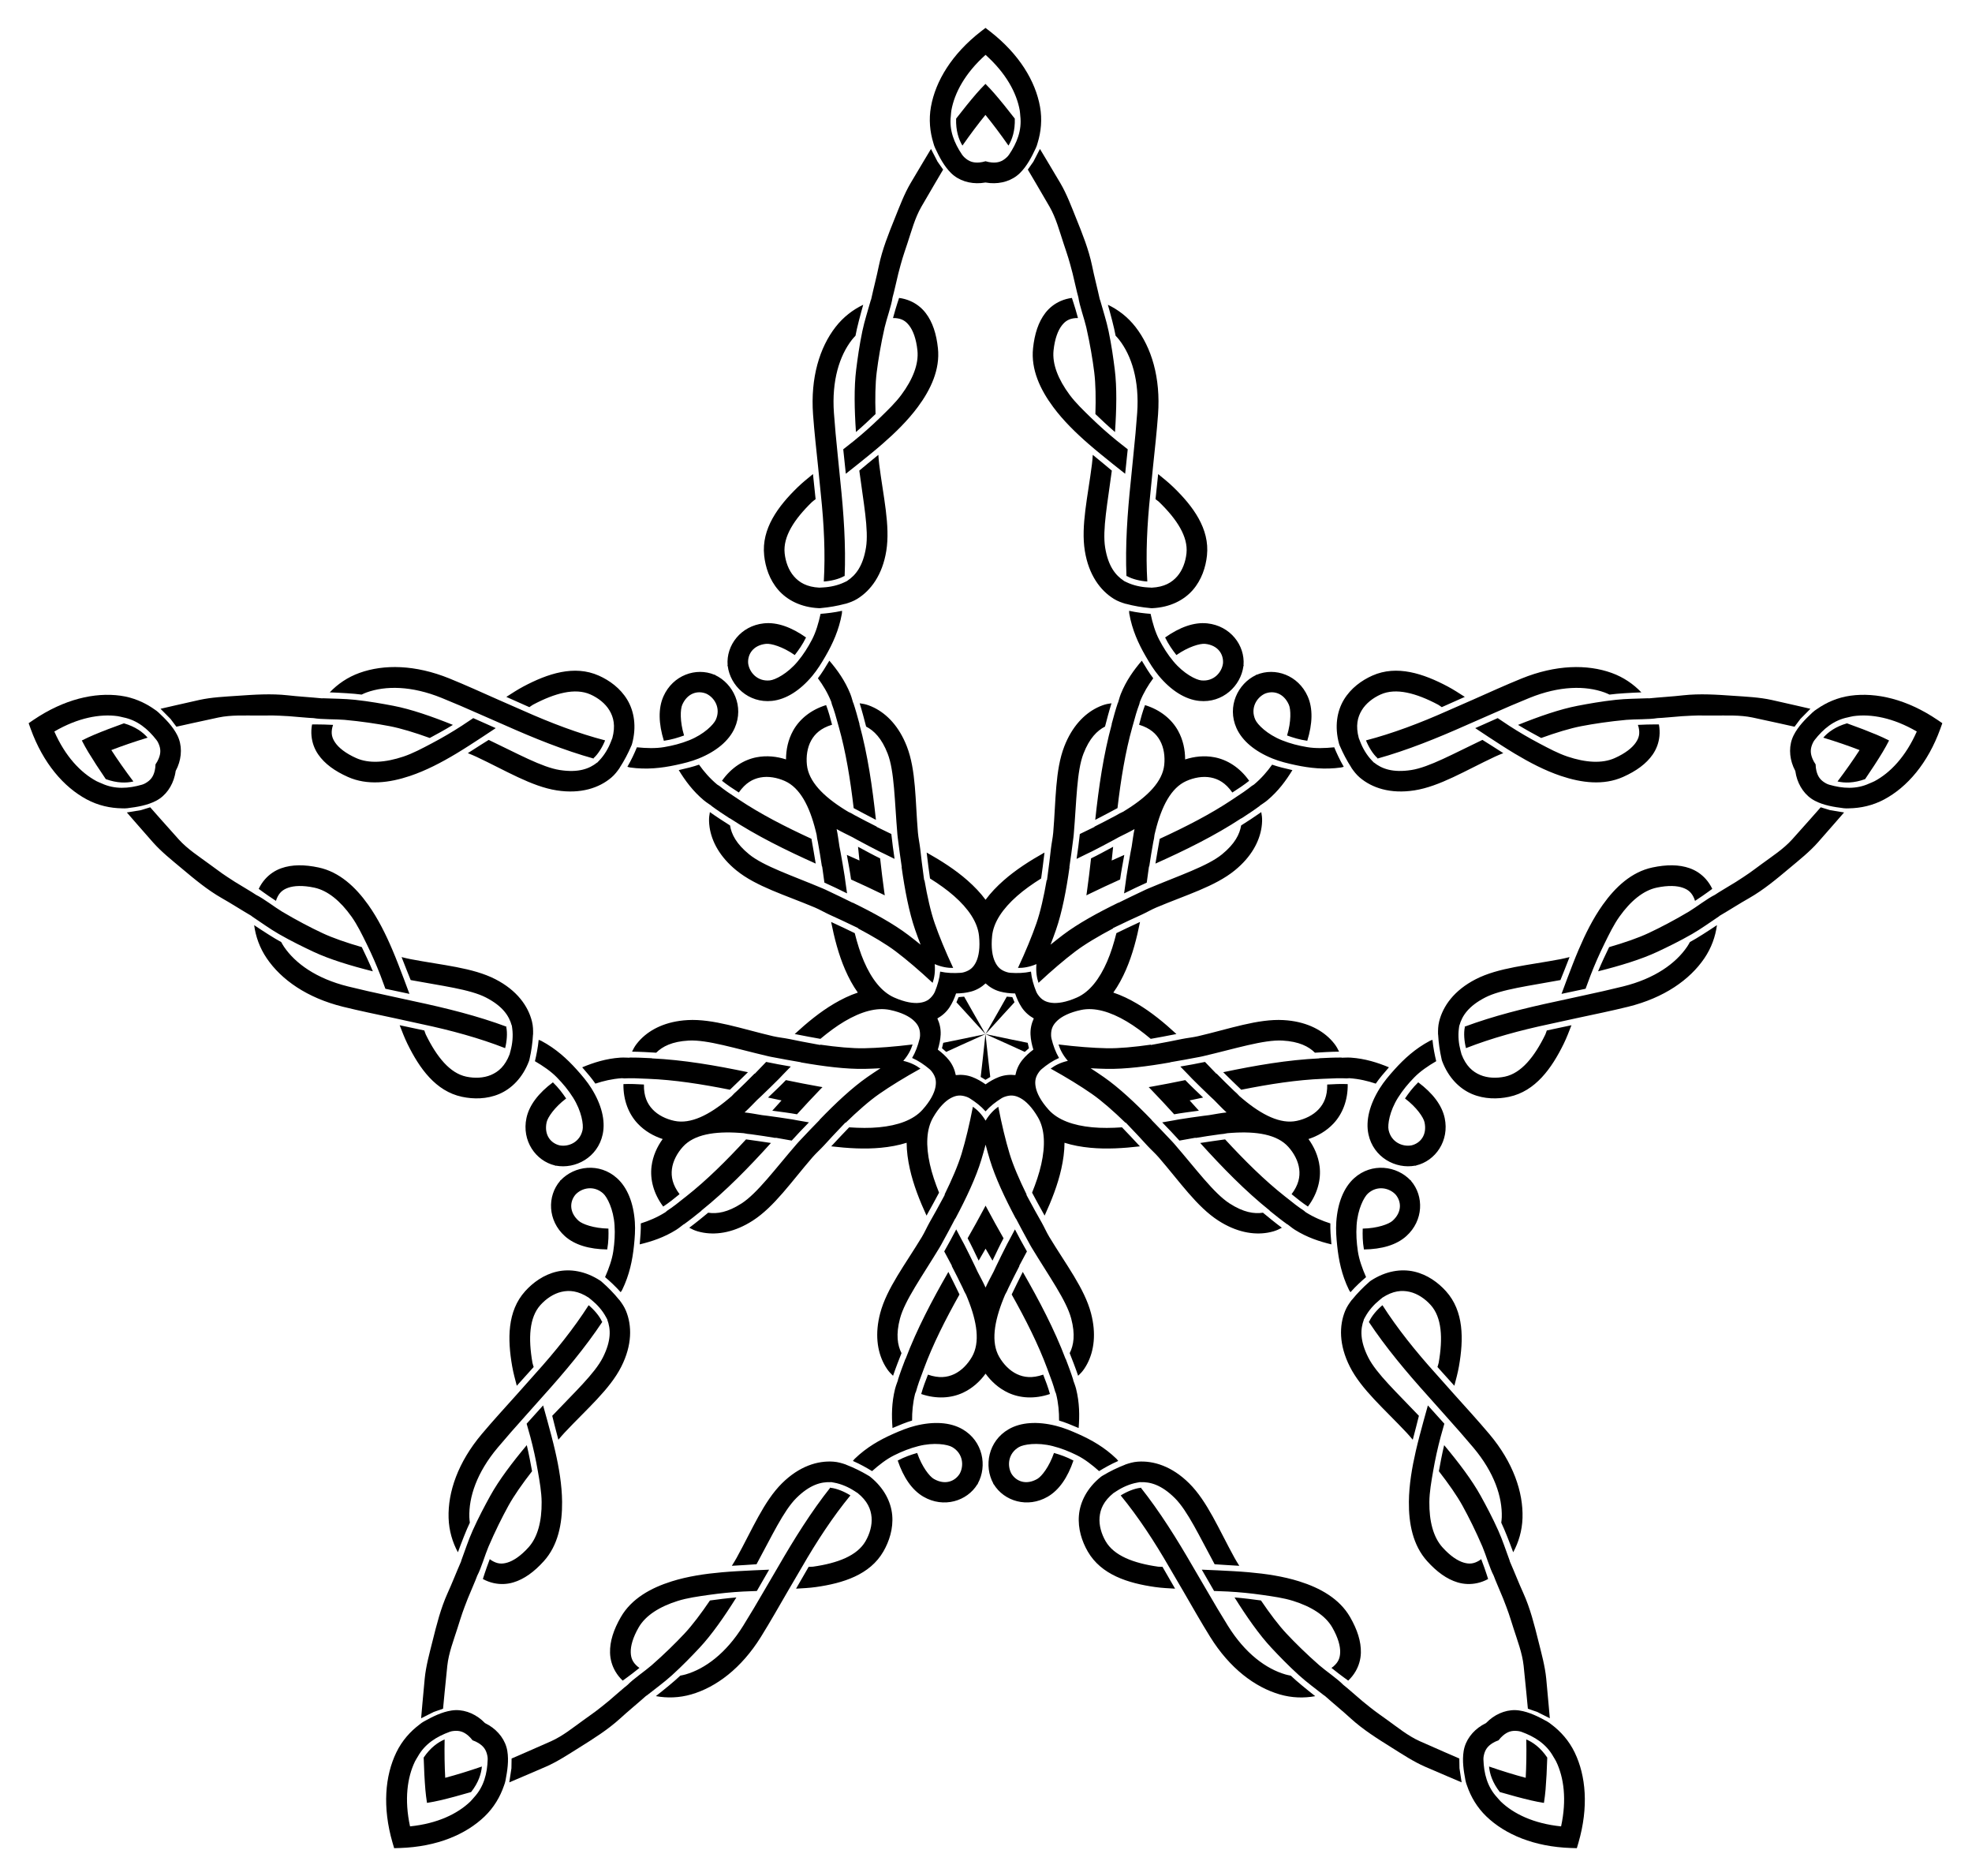 <?xml version="1.0" encoding="UTF-8"?>
<!DOCTYPE svg  PUBLIC '-//W3C//DTD SVG 1.1//EN'  'http://www.w3.org/Graphics/SVG/1.1/DTD/svg11.dtd'>
<svg enable-background="new 0 0 1733.289 1648.456" version="1.1" viewBox="0 0 1733.3 1648.5" xml:space="preserve" xmlns="http://www.w3.org/2000/svg">
<g transform="translate(-522.03 595.66)">
	<g transform="matrix(1.823 0 0 1.823 -316.27 533.52)">
		<g transform="matrix(2.911 0 0 2.911 1170.8 -594.46)">
			<path d="m8.472 285.85c-1.828-0.484-3.895-1.118-6.072-1.868 0.101 1.175 0.554 2.653 1.783 4.227 1.869 0.547 3.666 1.029 5.144 1.375 0.683 0.16 1.408 0.3 2.165 0.422 0.118-0.758 0.208-1.49 0.268-2.189 0.128-1.513 0.225-3.371 0.282-5.317-1.117-1.655-2.383-2.543-3.47-3.002 0.041 2.302 0.004 4.464-0.1 6.352zm-178.96 0c-0.104-1.888-0.141-4.05-0.1-6.352-1.087 0.459-2.352 1.346-3.47 3.002 0.057 1.946 0.154 3.804 0.282 5.317 0.059 0.699 0.15 1.432 0.268 2.189 0.757-0.122 1.482-0.262 2.165-0.422 1.478-0.346 3.276-0.828 5.144-1.375 1.229-1.574 1.682-3.052 1.783-4.227-2.177 0.75-4.244 1.383-6.072 1.868zm-55.301-170.2c1.764-0.683 3.808-1.385 6.01-2.058-0.772-0.892-2.007-1.821-3.927-2.372-1.833 0.655-3.571 1.322-4.97 1.911-0.647 0.272-1.315 0.585-2 0.931 0.35 0.682 0.707 1.328 1.07 1.929 0.786 1.299 1.799 2.86 2.897 4.468 1.877 0.682 3.422 0.657 4.571 0.389-1.386-1.838-2.627-3.609-3.653-5.198zm144.78-105.19c1.194 1.466 2.494 3.194 3.815 5.08 0.609-1.01 1.112-2.472 1.043-4.468-1.19-1.541-2.361-2.987-3.354-4.136-0.459-0.531-0.963-1.07-1.504-1.614-0.541 0.544-1.044 1.083-1.504 1.614-0.993 1.149-2.164 2.595-3.354 4.136-0.069 1.996 0.433 3.458 1.043 4.468 1.32-1.886 2.62-3.614 3.814-5.08zm144.78 105.19c-1.025 1.589-2.267 3.359-3.653 5.198 1.149 0.268 2.694 0.293 4.571-0.389 1.098-1.608 2.112-3.168 2.897-4.468 0.363-0.601 0.72-1.246 1.07-1.929-0.684-0.346-1.353-0.659-2-0.931-1.399-0.589-3.137-1.256-4.97-1.911-1.92 0.551-3.155 1.48-3.927 2.372 2.202 0.673 4.247 1.375 6.01 2.058zm-61.88 161.14c-0.229 0.111-0.451 0.233-0.665 0.363-1.557 0.952-2.735 2.473-3.029 4.252-0.27 1.634-0.004 3.304 0.305 4.915 0.055 0.287 0.146 0.56 0.254 0.841 0.628 1.834 1.66 3.606 3.209 5.093 3.104 2.979 7.897 5.02 14.007 5.221 0.323 0.011 0.646 0.02 0.969 0.028 0.092-0.309 0.183-0.62 0.273-0.93 1.697-5.874 1.237-11.063-0.637-14.935-0.935-1.933-2.302-3.462-3.852-4.626-0.234-0.19-0.465-0.36-0.721-0.501-1.437-0.792-2.943-1.561-4.58-1.809-1.783-0.27-3.594 0.381-4.98 1.567-0.191 0.163-0.374 0.337-0.551 0.52zm51.235-157.68c0.035 0.252 0.082 0.501 0.14 0.745 0.424 1.775 1.507 3.366 3.108 4.195 1.47 0.762 3.14 1.025 4.769 1.229 0.29 0.036 0.577 0.034 0.878 0.018 1.938-0.03 3.943-0.464 5.835-1.478 3.792-2.031 7.215-5.959 9.294-11.708 0.11-0.304 0.219-0.609 0.326-0.913-0.266-0.183-0.533-0.366-0.8-0.547-5.062-3.429-10.139-4.595-14.401-4.009-2.127 0.292-4.004 1.119-5.59 2.234-0.253 0.164-0.486 0.331-0.699 0.531-1.197 1.122-2.394 2.316-3.136 3.797-0.808 1.612-0.749 3.536-0.049 5.221 0.096 0.232 0.205 0.46 0.324 0.685zm-134.13-97.455c0.251 0.044 0.501 0.077 0.752 0.097 1.819 0.145 3.667-0.393 4.95-1.66 1.179-1.163 1.945-2.67 2.642-4.156 0.124-0.265 0.211-0.538 0.289-0.829 0.57-1.853 0.777-3.893 0.398-6.006-0.76-4.234-3.438-8.703-8.263-12.458-0.255-0.199-0.511-0.396-0.768-0.592-0.257 0.196-0.512 0.394-0.768 0.592-4.825 3.755-7.503 8.223-8.263 12.458-0.379 2.113-0.173 4.154 0.398 6.006 0.078 0.291 0.165 0.565 0.289 0.829 0.697 1.486 1.463 2.993 2.642 4.156 1.284 1.267 3.131 1.804 4.95 1.66 0.25-0.02 0.501-0.052 0.752-0.097zm-134.13 97.455c0.12-0.225 0.228-0.453 0.325-0.685 0.7-1.685 0.759-3.608-0.049-5.221-0.742-1.481-1.938-2.675-3.136-3.797-0.213-0.2-0.447-0.367-0.699-0.531-1.586-1.115-3.463-1.942-5.59-2.234-4.262-0.586-9.339 0.58-14.401 4.009-0.268 0.181-0.534 0.364-0.8 0.547 0.107 0.304 0.216 0.609 0.326 0.913 2.08 5.749 5.502 9.677 9.294 11.708 1.893 1.014 3.897 1.448 5.835 1.478 0.301 0.016 0.588 0.018 0.878-0.018 1.628-0.204 3.298-0.467 4.769-1.229 1.601-0.83 2.684-2.421 3.108-4.195 0.059-0.244 0.105-0.492 0.14-0.745zm51.235 157.68c-0.177-0.183-0.36-0.357-0.551-0.52-1.386-1.186-3.197-1.837-4.98-1.567-1.637 0.248-3.143 1.017-4.58 1.809-0.256 0.141-0.487 0.311-0.721 0.501-1.55 1.164-2.917 2.693-3.852 4.626-1.874 3.872-2.334 9.062-0.637 14.935 0.09 0.311 0.181 0.621 0.273 0.93 0.323-8e-3 0.646-0.017 0.969-0.028 6.111-0.201 10.904-2.242 14.007-5.221 1.549-1.487 2.581-3.259 3.209-5.093 0.108-0.281 0.199-0.553 0.254-0.841 0.309-1.611 0.575-3.281 0.305-4.915-0.294-1.779-1.473-3.3-3.029-4.252-0.214-0.131-0.436-0.252-0.665-0.364zm178.23 17.105c-4.513-0.457-7.849-2.06-9.985-4.111-0.231-0.222-0.401-0.46-0.612-0.687-1.641-1.767-2.188-3.974-2.266-6.29-0.006-0.197 0.013-0.393 0.051-0.586 0.198-1.013 0.642-1.613 1.502-2.139 0.266-0.163 0.583-0.313 0.953-0.442 0.237-0.312 0.478-0.567 0.715-0.77 0.766-0.655 1.474-0.892 2.498-0.767 0.196 0.024 0.388 0.066 0.574 0.133 2.179 0.789 4.109 1.992 5.282 4.099 0.15 0.27 0.325 0.506 0.464 0.794 1.29 2.665 1.784 6.333 0.824 10.767zm58.916-181.32c-1.829 4.151-4.385 6.828-6.995 8.226-0.282 0.151-0.562 0.239-0.843 0.369-2.187 1.015-4.455 0.853-6.682 0.211-0.189-0.055-0.37-0.134-0.542-0.23-0.902-0.501-1.336-1.109-1.57-2.089-0.072-0.303-0.117-0.651-0.126-1.043-0.223-0.322-0.392-0.63-0.511-0.918-0.387-0.931-0.393-1.677 0.042-2.613 0.083-0.179 0.182-0.349 0.303-0.504 1.424-1.828 3.164-3.292 5.53-3.757 0.303-0.06 0.582-0.153 0.899-0.196 2.933-0.403 6.575 0.261 10.494 2.544zm-154.24-112.06c3.382 3.022 5.139 6.28 5.662 9.195 0.057 0.315 0.054 0.608 0.091 0.915 0.289 2.394-0.565 4.501-1.864 6.42-0.111 0.163-0.242 0.31-0.386 0.444-0.756 0.703-1.468 0.928-2.472 0.848-0.311-0.025-0.656-0.09-1.031-0.203-0.375 0.113-0.72 0.178-1.031 0.203-1.005 0.08-1.717-0.145-2.472-0.848-0.144-0.134-0.275-0.281-0.386-0.444-1.299-1.919-2.153-4.027-1.864-6.42 0.037-0.307 0.034-0.6 0.091-0.915 0.523-2.914 2.28-6.172 5.662-9.195zm-154.24 112.06c3.92-2.283 7.561-2.947 10.494-2.544 0.317 0.043 0.595 0.137 0.899 0.196 2.366 0.465 4.106 1.929 5.53 3.757 0.121 0.156 0.22 0.326 0.303 0.504 0.435 0.936 0.429 1.682 0.042 2.613-0.12 0.288-0.288 0.596-0.511 0.918-0.009 0.392-0.053 0.74-0.126 1.043-0.234 0.98-0.668 1.588-1.57 2.089-0.172 0.096-0.353 0.175-0.542 0.23-2.227 0.642-4.495 0.803-6.682-0.211-0.281-0.13-0.56-0.218-0.843-0.369-2.61-1.398-5.166-4.075-6.995-8.226zm58.916 181.32c-0.96-4.433-0.466-8.101 0.824-10.767 0.139-0.288 0.314-0.524 0.464-0.794 1.173-2.107 3.103-3.309 5.282-4.099 0.185-0.067 0.378-0.109 0.574-0.133 1.024-0.124 1.732 0.112 2.498 0.767 0.237 0.203 0.477 0.458 0.715 0.77 0.37 0.129 0.687 0.279 0.953 0.442 0.86 0.526 1.304 1.126 1.502 2.139 0.038 0.193 0.057 0.389 0.051 0.586-0.077 2.316-0.625 4.523-2.266 6.29-0.21 0.227-0.381 0.465-0.612 0.687-2.136 2.05-5.472 3.653-9.985 4.111z"/>
			<path d="m-81.007 170.26 0.791-0.474s-0.55-4.731-0.791-7.098c-0.241 2.366-0.791 7.098-0.791 7.098l0.791 0.474zm-7.201-5.232 0.695 0.606s4.33-1.985 6.506-2.946c-2.325 0.502-6.995 1.441-6.995 1.441l-0.207 0.899zm2.751-8.465-0.361 0.849s3.226 3.505 4.812 5.277c-1.196-2.056-3.532-6.207-3.532-6.207l-0.919 0.081zm8.901 0-0.919-0.081s-2.336 4.151-3.532 6.207c1.586-1.773 4.812-5.277 4.812-5.277l-0.361-0.849zm2.751 8.465-0.207-0.899s-4.67-0.939-6.995-1.441c2.176 0.961 6.506 2.946 6.506 2.946l0.695-0.606z"/>
			<path d="m-2.142 286.6-0.355-2.333-0.027-1.613s-4.372-1.889-6.542-2.864c-1.969-0.884-3.663-2.28-5.412-3.532-2.043-1.462-2.198-1.554-4.143-3.145-0.421-0.344-2.681-2.344-3.115-2.655-0.976-1.009-2.896-2.304-3.971-3.239-2.12-1.856-3.992-3.7-5.437-5.242-1.319-1.406-2.776-3.349-4.232-5.496-1.079-0.155-3.009-0.397-4.377-0.502 1.981 3.159 4.078 6.178 6.115 8.35 1.249 1.332 2.789 2.937 4.562 4.542 1.329 1.203 2.708 2.185 4.111 3.302 0.059 0.047 0.131 0.078 0.191 0.125 1.337 1.195 3.033 2.582 4.264 3.718 2.067 1.879 4.419 3.351 6.788 4.832 1.776 1.11 3.599 2.323 5.52 3.16 2.051 0.894 6.059 2.594 6.059 2.594zm63.348-160.62-2.329-0.384-1.542-0.473s-3.148 3.574-4.745 5.337c-1.449 1.599-3.3 2.779-5.031 4.056-2.022 1.492-2.158 1.61-4.272 2.968-0.457 0.294-3.058 1.825-3.488 2.142-1.261 0.617-3.086 2.042-4.308 2.776-2.42 1.443-4.753 2.653-6.666 3.551-1.745 0.82-4.043 1.605-6.535 2.326-0.481 0.978-1.308 2.739-1.83 4.008 3.617-0.908 7.135-1.97 9.831-3.236 1.653-0.776 3.655-1.745 5.729-2.936 1.555-0.892 2.915-1.9 4.411-2.89 0.063-0.042 0.115-0.1 0.178-0.143 1.55-0.903 3.393-2.087 4.854-2.907 2.426-1.385 4.552-3.167 6.693-4.963 1.605-1.346 3.322-2.705 4.711-4.273 1.484-1.675 4.339-4.961 4.339-4.961zm-133.19-109.88-1.084 2.096-0.926 1.32s2.427 4.099 3.609 6.162c1.073 1.873 1.623 3.998 2.302 6.038 0.794 2.384 0.865 2.55 1.503 4.98 0.138 0.526 0.791 3.473 0.959 3.979 0.197 1.39 0.988 3.566 1.309 4.955 0.624 2.748 1.054 5.34 1.318 7.437 0.24 1.913 0.277 4.341 0.193 6.934 0.781 0.76 2.201 2.09 3.246 2.978 0.255-3.72 0.332-7.395-0.039-10.349-0.228-1.812-0.53-4.015-1.021-6.356-0.368-1.754-0.906-3.36-1.385-5.088-0.02-0.073-0.06-0.14-0.081-0.213-0.38-1.753-0.936-3.872-1.265-5.514-0.568-2.736-1.606-5.308-2.652-7.899-0.784-1.942-1.546-3.995-2.608-5.801-1.134-1.929-3.377-5.659-3.377-5.659l2e-4 -1e-4zm-145.66 92.712 1.659 1.679 0.969 1.289s4.648-1.041 6.976-1.528c2.112-0.442 4.303-0.308 6.454-0.324 2.513-0.018 2.692-0.035 5.201 0.109 0.543 0.031 3.547 0.321 4.081 0.318 1.383 0.242 3.697 0.162 5.117 0.286 2.806 0.255 5.404 0.647 7.48 1.045 1.893 0.363 4.215 1.078 6.654 1.959 0.964-0.508 2.668-1.447 3.836-2.167-3.46-1.392-6.93-2.6-9.855-3.161-1.793-0.343-3.983-0.736-6.361-0.993-1.782-0.192-3.475-0.176-5.267-0.255-0.076-0.003-0.152 0.014-0.228 0.011-1.784-0.181-3.972-0.306-5.635-0.501-2.777-0.305-5.545-0.113-8.332 0.081-2.09 0.146-4.277 0.236-6.323 0.688-2.185 0.482-6.426 1.463-6.426 1.463l2e-4 1e-4zm43.163 167.18 2.109-1.058 1.525-0.524s0.446-4.742 0.702-7.107c0.232-2.146 1.037-4.188 1.687-6.239 0.759-2.395 0.799-2.571 1.711-4.912 0.197-0.506 1.401-3.274 1.563-3.783 0.658-1.24 1.296-3.466 1.854-4.777 1.11-2.59 2.286-4.94 3.305-6.791 0.93-1.689 2.328-3.675 3.919-5.723-0.186-1.074-0.552-2.984-0.875-4.318-2.393 2.86-4.615 5.788-6.051 8.396-0.881 1.599-1.931 3.56-2.91 5.742-0.734 1.636-1.242 3.251-1.87 4.93-0.027 0.071-0.034 0.149-0.06 0.22-0.723 1.641-1.518 3.683-2.218 5.205-1.149 2.547-1.821 5.238-2.497 7.949-0.507 2.033-1.097 4.141-1.3 6.226-0.217 2.227-0.594 6.564-0.594 6.564l-2e-4 1e-4zm14.606 10.612s4.007-1.699 6.059-2.593c1.92-0.837 3.743-2.05 5.52-3.16 2.369-1.481 4.721-2.952 6.788-4.832 1.231-1.136 2.927-2.523 4.264-3.718 0.06-0.047 0.131-0.077 0.191-0.125 1.403-1.116 2.782-2.099 4.111-3.302 1.773-1.605 3.313-3.21 4.562-4.542 2.037-2.172 4.134-5.19 6.115-8.35-1.368 0.104-3.298 0.346-4.377 0.502-1.456 2.147-2.913 4.09-4.232 5.496-1.446 1.542-3.317 3.386-5.437 5.242-1.075 0.935-2.995 2.23-3.971 3.239-0.433 0.311-2.694 2.311-3.115 2.655-1.945 1.591-2.1 1.683-4.143 3.145-1.749 1.252-3.443 2.648-5.412 3.532-2.17 0.974-6.542 2.864-6.542 2.864l-0.027 1.613-0.355 2.333zm172.34-10.612s-0.378-4.336-0.594-6.564c-0.203-2.085-0.793-4.194-1.3-6.226-0.676-2.711-1.349-5.402-2.497-7.949-0.7-1.522-1.495-3.563-2.218-5.205-0.026-0.071-0.033-0.149-0.06-0.22-0.628-1.68-1.136-3.295-1.87-4.93-0.979-2.182-2.029-4.143-2.91-5.742-1.437-2.608-3.659-5.536-6.051-8.396-0.324 1.333-0.69 3.244-0.875 4.318 1.592 2.048 2.989 4.034 3.919 5.723 1.02 1.851 2.195 4.201 3.305 6.791 0.557 1.312 1.196 3.537 1.854 4.777 0.162 0.508 1.366 3.276 1.563 3.783 0.912 2.341 0.952 2.517 1.711 4.912 0.65 2.05 1.454 4.093 1.687 6.239 0.256 2.365 0.702 7.107 0.702 7.107l1.525 0.524 2.109 1.058-3e-4 -1e-4zm43.163-167.18s-4.241-0.981-6.426-1.463c-2.046-0.452-4.233-0.542-6.323-0.688-2.787-0.195-5.554-0.387-8.332-0.081-1.663 0.195-3.851 0.321-5.635 0.501-0.076 0.003-0.152-0.015-0.228-0.011-1.792 0.078-3.485 0.062-5.267 0.255-2.378 0.256-4.567 0.649-6.361 0.993-2.925 0.56-6.396 1.769-9.855 3.161 1.168 0.72 2.872 1.658 3.836 2.167 2.44-0.881 4.761-1.596 6.654-1.959 2.076-0.398 4.674-0.789 7.48-1.045 1.42-0.125 3.734-0.044 5.117-0.286 0.534 0.003 3.538-0.286 4.081-0.318 2.509-0.144 2.688-0.127 5.201-0.109 2.151 0.015 4.342-0.118 6.454 0.324 2.328 0.487 6.976 1.528 6.976 1.528l0.969-1.289 1.659-1.679 2e-4 -1e-4zm-145.66-92.712s-2.243 3.73-3.377 5.659c-1.062 1.806-1.823 3.859-2.608 5.801-1.046 2.591-2.084 5.163-2.652 7.899-0.328 1.642-0.885 3.761-1.265 5.514-0.021 0.073-0.061 0.14-0.081 0.213-0.479 1.728-1.017 3.333-1.385 5.088-0.491 2.341-0.794 4.545-1.021 6.356-0.371 2.955-0.294 6.629-0.039 10.349 1.046-0.889 2.465-2.219 3.246-2.978-0.084-2.593-0.047-5.021 0.193-6.934 0.263-2.097 0.694-4.689 1.318-7.437 0.32-1.389 1.112-3.564 1.309-4.955 0.168-0.506 0.821-3.453 0.959-3.979 0.638-2.43 0.709-2.596 1.503-4.98 0.679-2.041 1.229-4.166 2.302-6.038 1.183-2.064 3.609-6.162 3.609-6.162l-0.926-1.32-1.084-2.096 2e-4 1e-4zm-133.19 109.88s2.854 3.286 4.339 4.961c1.389 1.568 3.106 2.927 4.711 4.273 2.14 1.796 4.266 3.578 6.693 4.963 1.46 0.82 3.304 2.004 4.854 2.907 0.063 0.042 0.114 0.101 0.178 0.143 1.496 0.99 2.856 1.998 4.411 2.89 2.074 1.19 4.077 2.159 5.729 2.936 2.695 1.266 6.214 2.328 9.831 3.236-0.522-1.269-1.349-3.03-1.83-4.008-2.492-0.721-4.79-1.507-6.535-2.326-1.913-0.898-4.245-2.109-6.666-3.551-1.222-0.734-3.046-2.159-4.308-2.776-0.43-0.316-3.031-1.848-3.488-2.142-2.114-1.358-2.249-1.477-4.272-2.968-1.731-1.277-3.582-2.456-5.031-4.056-1.597-1.762-4.745-5.337-4.745-5.337l-1.542 0.473-2.329 0.383zm203.51 142.25c0.542-0.929 0.854-1.983 0.882-3.097 0.047-1.876-0.597-3.838-1.791-5.907-1.759-3.047-4.951-4.821-8.411-5.907-2.68-0.842-5.538-1.259-8.34-1.507-1.714-0.152-3.435-0.233-5.153-0.319-0.901-0.045-1.742-0.082-2.655-0.114l2.037 3.529c0.794 0.02 1.579 0.053 2.289 0.092 1.868 0.101 3.761 0.283 5.739 0.568 1.772 0.255 3.501 0.493 5.068 0.985 3.013 0.946 5.329 2.404 6.47 4.38 0.987 1.71 1.345 3.112 1.319 4.12-0.025 1.008-0.336 1.671-1.114 2.349-0.101 0.088-0.218 0.171-0.329 0.248 0.376 0.299 0.766 0.609 1.187 0.933 0.61 0.469 1.05 0.779 1.587 1.17 0.48-0.454 0.889-0.966 1.214-1.523zm58.011-131.22c-0.716-0.803-1.623-1.425-2.673-1.796-1.77-0.625-3.835-0.618-6.171-0.122-3.441 0.732-6.115 3.219-8.217 6.174-1.629 2.289-2.909 4.878-4.01 7.466-0.674 1.583-1.283 3.195-1.896 4.802-0.322 0.843-0.616 1.631-0.928 2.49l3.986-0.847c0.265-0.749 0.539-1.485 0.794-2.148 0.673-1.745 1.431-3.489 2.313-5.283 0.79-1.607 1.551-3.178 2.503-4.516 1.831-2.573 3.933-4.325 6.165-4.799 1.931-0.41 3.375-0.317 4.326 0.018s1.486 0.836 1.89 1.785c0.053 0.124 0.095 0.261 0.134 0.389 0.4-0.265 0.816-0.54 1.254-0.84 0.635-0.435 1.065-0.758 1.603-1.148-0.283-0.597-0.644-1.143-1.073-1.625zm-106.87-95.721c-0.985 0.433-1.857 1.103-2.534 1.987-1.141 1.49-1.773 3.456-2.023 5.831-0.368 3.499 1.172 6.811 3.332 9.723 1.673 2.256 3.74 4.274 5.862 6.121 1.298 1.13 2.642 2.208 3.981 3.287 0.703 0.566 1.361 1.09 2.081 1.652l0.426-4.052c-0.63-0.483-1.246-0.971-1.798-1.419-1.452-1.179-2.876-2.439-4.309-3.833-1.284-1.248-2.543-2.457-3.521-3.776-1.881-2.537-2.898-5.077-2.659-7.347 0.206-1.963 0.741-3.308 1.354-4.109s1.254-1.155 2.282-1.246c0.134-0.012 0.277-0.01 0.411-0.007-0.128-0.463-0.261-0.943-0.412-1.453-0.218-0.738-0.392-1.247-0.596-1.879-0.655 0.085-1.286 0.259-1.877 0.519zm-124.06 72.062c0.107 1.071 0.475 2.106 1.107 3.024 1.065 1.546 2.739 2.754 4.921 3.726 3.214 1.431 6.839 0.99 10.277-0.165 2.663-0.894 5.22-2.237 7.633-3.683 1.476-0.885 2.916-1.83 4.357-2.771 0.756-0.493 1.457-0.958 2.214-1.468l-3.723-1.657c-0.654 0.45-1.309 0.885-1.905 1.271-1.57 1.016-3.209 1.981-4.977 2.914-1.584 0.836-3.123 1.659-4.679 2.182-2.994 1.006-5.724 1.187-7.809 0.259-1.803-0.803-2.917-1.727-3.489-2.557s-0.711-1.549-0.48-2.555c0.03-0.131 0.076-0.267 0.12-0.394-0.48-0.021-0.978-0.043-1.509-0.058-0.769-0.021-1.307-0.013-1.972-0.014-0.122 0.649-0.151 1.303-0.087 1.946zm30.198 140.26c1.052 0.229 2.15 0.199 3.218-0.118 1.799-0.535 3.466-1.754 5.064-3.529 2.354-2.614 3.055-6.199 3.019-9.825-0.028-2.809-0.514-5.656-1.144-8.398-0.386-1.677-0.84-3.339-1.289-5-0.236-0.871-0.461-1.682-0.712-2.56l-2.727 3.028c0.226 0.761 0.437 1.518 0.62 2.205 0.481 1.807 0.893 3.664 1.234 5.634 0.305 1.764 0.613 3.482 0.629 5.125 0.031 3.158-0.64 5.811-2.167 7.507-1.321 1.467-2.544 2.241-3.51 2.528-0.966 0.287-1.693 0.197-2.578-0.333-0.115-0.069-0.23-0.155-0.337-0.236-0.168 0.45-0.343 0.916-0.521 1.417-0.258 0.725-0.416 1.239-0.622 1.871 0.58 0.317 1.193 0.547 1.824 0.684zm20.126 14.622c0.325 0.558 0.734 1.069 1.214 1.523 0.537-0.391 0.977-0.701 1.587-1.17 0.421-0.324 0.811-0.634 1.187-0.933-0.11-0.076-0.227-0.159-0.329-0.248-0.778-0.678-1.088-1.341-1.114-2.349-0.025-1.008 0.333-2.41 1.319-4.12 1.141-1.976 3.457-3.434 6.47-4.38 1.567-0.492 3.296-0.73 5.068-0.985 1.979-0.284 3.872-0.467 5.739-0.568 0.71-0.038 1.495-0.071 2.289-0.092l2.037-3.529c-0.912 0.032-1.753 0.069-2.655 0.114-1.718 0.086-3.439 0.168-5.153 0.319-2.802 0.248-5.66 0.665-8.34 1.507-3.46 1.087-6.652 2.861-8.411 5.907-1.194 2.068-1.839 4.03-1.791 5.907 0.028 1.113 0.339 2.168 0.882 3.097zm142.73-14.622c0.631-0.137 1.244-0.367 1.824-0.684-0.206-0.631-0.364-1.146-0.622-1.871-0.178-0.501-0.353-0.968-0.521-1.417-0.107 0.081-0.222 0.167-0.337 0.236-0.885 0.53-1.612 0.621-2.578 0.333s-2.189-1.061-3.51-2.528c-1.527-1.696-2.198-4.349-2.167-7.507 0.016-1.642 0.324-3.36 0.629-5.125 0.341-1.97 0.752-3.826 1.234-5.634 0.183-0.687 0.394-1.444 0.62-2.205l-2.727-3.028c-0.252 0.878-0.477 1.688-0.712 2.56-0.449 1.661-0.903 3.322-1.289 5-0.63 2.741-1.117 5.589-1.144 8.398-0.036 3.626 0.665 7.21 3.019 9.825 1.598 1.775 3.265 2.994 5.064 3.529 1.068 0.317 2.167 0.347 3.218 0.118zm30.198-140.26c0.065-0.642 0.035-1.296-0.087-1.946-0.664 7e-4 -1.202-0.007-1.972 0.014-0.531 0.015-1.029 0.036-1.509 0.058 0.044 0.127 0.09 0.263 0.12 0.394 0.231 1.006 0.092 1.725-0.48 2.555s-1.686 1.754-3.489 2.557c-2.085 0.928-4.815 0.747-7.809-0.259-1.557-0.523-3.096-1.346-4.679-2.182-1.768-0.933-3.407-1.898-4.977-2.914-0.597-0.386-1.251-0.821-1.905-1.271l-3.723 1.657c0.757 0.51 1.459 0.975 2.214 1.468 1.441 0.94 2.881 1.886 4.357 2.771 2.413 1.446 4.97 2.789 7.633 3.683 3.438 1.155 7.063 1.596 10.277 0.165 2.182-0.972 3.856-2.18 4.921-3.726 0.632-0.917 1-1.953 1.107-3.024zm-124.06-72.062c-0.591-0.26-1.222-0.434-1.877-0.519-0.205 0.632-0.379 1.141-0.596 1.879-0.15 0.51-0.283 0.99-0.412 1.453 0.134-3e-3 0.278-0.005 0.411 0.007 1.028 0.091 1.669 0.446 2.282 1.246 0.613 0.8 1.148 2.145 1.354 4.109 0.238 2.269-0.778 4.81-2.659 7.347-0.978 1.319-2.237 2.528-3.521 3.776-1.434 1.393-2.858 2.653-4.309 3.833-0.551 0.448-1.167 0.936-1.798 1.419l0.426 4.052c0.72-0.562 1.378-1.086 2.081-1.652 1.34-1.08 2.684-2.157 3.981-3.287 2.121-1.848 4.188-3.865 5.862-6.121 2.16-2.913 3.7-6.224 3.332-9.723-0.25-2.375-0.881-4.341-2.023-5.831-0.677-0.884-1.549-1.554-2.534-1.987zm-106.87 95.722c-0.43 0.482-0.79 1.028-1.073 1.625 0.538 0.39 0.968 0.713 1.603 1.148 0.438 0.3 0.854 0.576 1.254 0.84 0.039-0.129 0.081-0.266 0.134-0.389 0.405-0.949 0.94-1.45 1.89-1.785 0.951-0.336 2.395-0.429 4.326-0.018 2.232 0.474 4.334 2.226 6.165 4.799 0.952 1.338 1.713 2.909 2.503 4.516 0.882 1.794 1.64 3.538 2.313 5.283 0.256 0.663 0.53 1.4 0.794 2.148l3.986 0.847c-0.312-0.858-0.607-1.646-0.928-2.49-0.613-1.608-1.222-3.219-1.896-4.802-1.102-2.588-2.382-5.178-4.01-7.466-2.102-2.955-4.776-5.442-8.217-6.174-2.336-0.497-4.401-0.503-6.171 0.122-1.05 0.371-1.957 0.992-2.673 1.796zm173.92 135.32c-1.295-1.02-3.08-2.462-4.049-3.397-0.295-0.059-0.578-0.111-0.878-0.198-3.201-0.928-6.671-3.457-9.532-8.054-1.168-1.878-2.344-3.854-3.476-5.815-0.771-1.335-1.523-2.588-2.288-3.913-2.689-4.658-5.515-9.186-8.723-13.226l0.028 0.101c-1.051 0.093-2.37 0.67-3.303 1.26 2.888 3.518 5.573 7.598 8.091 11.973 0.75 1.303 1.522 2.591 2.277 3.891 1.475 2.541 2.907 5.079 4.458 7.571 3.23 5.191 7.394 8.321 11.525 9.52 2.009 0.583 4.009 0.627 5.87 0.287zm66.537-127.69c-1.37 0.916-3.293 2.168-4.481 2.801-0.147 0.262-0.284 0.515-0.46 0.774-1.872 2.757-5.349 5.277-10.605 6.576-2.147 0.531-4.39 1.038-6.605 1.509-1.508 0.32-2.932 0.649-4.428 0.967-5.261 1.118-10.441 2.407-15.275 4.209l0.105 0.004c-0.237 1.029-0.095 2.461 0.178 3.53 4.238-1.66 8.948-2.953 13.887-3.995 1.47-0.31 2.935-0.647 4.404-0.963 2.872-0.618 5.728-1.196 8.578-1.9 5.935-1.467 10.199-4.46 12.615-8.02 1.175-1.731 1.835-3.619 2.087-5.494zm-100.88-102.74c0.448 1.586 1.044 3.802 1.28 5.128 0.204 0.221 0.402 0.43 0.594 0.676 2.044 2.632 3.365 6.718 2.977 12.118-0.159 2.206-0.369 4.496-0.606 6.748-0.161 1.533-0.289 2.989-0.449 4.51-0.562 5.349-0.938 10.674-0.717 15.828l0.037-0.098c0.905 0.543 2.311 0.851 3.413 0.922-0.269-4.543-0.043-9.422 0.492-14.442 0.159-1.494 0.292-2.991 0.445-4.486 0.3-2.923 0.633-5.817 0.844-8.746 0.439-6.098-1.09-11.078-3.729-14.476-1.283-1.652-2.874-2.864-4.581-3.682zm-128.88 64.191c1.647 0.064 3.939 0.181 5.272 0.368 0.273-0.126 0.533-0.25 0.827-0.356 3.135-1.13 7.429-1.125 12.445 0.913 2.049 0.833 4.162 1.74 6.23 2.661 1.408 0.627 2.753 1.198 4.151 1.82 4.913 2.188 9.862 4.19 14.832 5.573l-0.082-0.065c0.796-0.693 1.523-1.935 1.931-2.961-4.404-1.148-8.975-2.871-13.583-4.931-1.372-0.613-2.755-1.202-4.129-1.81-2.687-1.188-5.337-2.4-8.057-3.505-5.664-2.301-10.873-2.386-14.92-0.927-1.968 0.71-3.612 1.849-4.918 3.219zm21.223 142.41c0.57-1.547 1.39-3.69 1.979-4.901-0.035-0.298-0.073-0.584-0.083-0.896-0.106-3.331 1.226-7.413 4.715-11.554 1.425-1.692 2.941-3.42 4.456-5.103 1.031-1.145 1.99-2.248 3.014-3.385 3.599-3.997 7.032-8.084 9.883-12.384l-0.087 0.058c-0.413-0.971-1.37-2.047-2.219-2.752-2.453 3.834-5.503 7.648-8.887 11.394-1.007 1.115-1.994 2.248-2.997 3.368-1.961 2.188-3.932 4.334-5.823 6.58-3.939 4.676-5.629 9.603-5.492 13.903 0.067 2.091 0.642 4.007 1.541 5.672zm32.79 23.823c1.861 0.341 3.861 0.296 5.87-0.287 4.132-1.198 8.296-4.328 11.525-9.52 1.551-2.493 2.983-5.03 4.458-7.571 0.754-1.3 1.527-2.589 2.277-3.891 2.517-4.376 5.202-8.456 8.091-11.973-0.932-0.59-2.251-1.167-3.303-1.26l0.028-0.101c-3.208 4.04-6.034 8.569-8.723 13.226-0.765 1.325-1.518 2.578-2.288 3.913-1.132 1.961-2.308 3.937-3.476 5.815-2.86 4.597-6.331 7.126-9.532 8.054-0.3 0.087-0.584 0.139-0.878 0.198-0.969 0.934-2.754 2.376-4.049 3.396zm142-23.823c0.899-1.665 1.475-3.581 1.541-5.672 0.137-4.3-1.553-9.227-5.492-13.903-1.892-2.245-3.862-4.391-5.823-6.58-1.003-1.119-1.99-2.252-2.997-3.368-3.384-3.746-6.434-7.561-8.887-11.394-0.849 0.705-1.806 1.78-2.219 2.752l-0.087-0.058c2.851 4.3 6.285 8.387 9.883 12.384 1.024 1.137 1.983 2.24 3.014 3.385 1.515 1.683 3.031 3.412 4.456 5.103 3.488 4.141 4.821 8.223 4.715 11.554-0.01 0.312-0.048 0.598-0.083 0.896 0.589 1.211 1.409 3.354 1.979 4.901zm21.223-142.41c-1.306-1.37-2.95-2.509-4.918-3.219-4.047-1.459-9.255-1.374-14.92 0.927-2.72 1.105-5.37 2.316-8.057 3.505-1.374 0.608-2.757 1.197-4.129 1.81-4.608 2.06-9.179 3.783-13.583 4.931 0.408 1.025 1.135 2.268 1.931 2.961l-0.082 0.065c4.97-1.383 9.918-3.385 14.832-5.573 1.398-0.622 2.743-1.194 4.151-1.82 2.068-0.921 4.181-1.829 6.23-2.661 5.016-2.038 9.31-2.044 12.445-0.913 0.294 0.106 0.554 0.23 0.827 0.356 1.333-0.186 3.625-0.304 5.272-0.368zm-128.88-64.191c-1.706 0.819-3.298 2.03-4.581 3.683-2.638 3.398-4.167 8.378-3.729 14.476 0.21 2.928 0.544 5.823 0.844 8.746 0.154 1.495 0.286 2.992 0.445 4.486 0.535 5.02 0.761 9.899 0.492 14.442 1.101-0.071 2.507-0.379 3.413-0.922l0.037 0.098c0.221-5.154-0.155-10.479-0.717-15.828-0.16-1.522-0.287-2.977-0.449-4.51-0.237-2.252-0.447-4.542-0.606-6.748-0.388-5.4 0.933-9.486 2.977-12.118 0.192-0.247 0.39-0.456 0.594-0.676 0.235-1.326 0.831-3.542 1.279-5.128zm-100.88 102.74c0.251 1.876 0.912 3.764 2.087 5.494 2.416 3.559 6.68 6.552 12.615 8.02 2.85 0.705 5.706 1.282 8.578 1.9 1.469 0.316 2.934 0.652 4.404 0.963 4.939 1.042 9.649 2.335 13.887 3.995 0.273-1.069 0.415-2.502 0.178-3.53l0.105-0.004c-4.834-1.803-10.014-3.091-15.275-4.209-1.496-0.318-2.921-0.647-4.428-0.967-2.215-0.471-4.458-0.978-6.605-1.509-5.256-1.3-8.733-3.819-10.605-6.576-0.175-0.258-0.313-0.512-0.46-0.774-1.188-0.633-3.111-1.885-4.481-2.801zm163.17 106.1c-0.283-0.448-0.553-0.887-0.799-1.332-2.573-4.669-4.488-9.332-7.494-12.318-2.86-2.84-5.917-3.791-8.544-3.595-0.756 0.056-1.405 0.256-2.049 0.477-0.019 0.007-0.046 0.031-0.064 0.038-1.258 0.479-2.566 1.133-3.56 1.731-0.072 0.043-0.174 0.098-0.242 0.14-0.073 0.046-0.129 0.091-0.186 0.137-2.272 1.832-3.431 4.137-3.624 6.357-0.193 2.219 0.494 4.32 1.467 6.004l1e-3 4e-4c2.221 3.845 6.65 5.242 11.157 5.879 1.087 0.154 2.205 0.206 3.303 0.27l-2.089-3.618c-0.228-0.016-0.503 0.005-0.721-0.025-4.102-0.58-7.315-1.823-8.696-4.214-0.701-1.213-1.119-2.641-1.002-3.979 0.117-1.338 0.667-2.681 2.326-4.018 0.028-0.022 0.079-0.042 0.11-0.063 0.122-0.091 0.27-0.174 0.407-0.265 0.017-0.011 0.028-0.013 0.043-0.025 0.915-0.597 2.122-1.136 3.307-1.351 0.124-0.017 0.247-0.058 0.373-0.068 0.054-0.004 0.102-0.03 0.157-0.033l0.013 0.022c1.629-0.077 3.499 0.422 5.727 2.634 2.11 2.096 4.078 6.341 6.591 10.957 0.875 0.072 2.574 0.166 4.088 0.258l2e-4 5e-4zm54.702-100.81c-0.514 0.13-1.015 0.252-1.514 0.348-5.236 1.004-10.262 1.384-14.031 3.321-3.585 1.842-5.433 4.456-6.059 7.015-0.18 0.736-0.19 1.415-0.18 2.096 0.001 0.02 0.016 0.053 0.017 0.073 0.067 1.344 0.285 2.79 0.546 3.92 0.018 0.081 0.04 0.196 0.058 0.274 0.021 0.083 0.047 0.151 0.073 0.219 1.04 2.727 2.874 4.541 4.926 5.411 2.051 0.87 4.261 0.865 6.163 0.461l7e-4 -8e-4c4.343-0.924 7.04-4.705 9.039-8.794 0.482-0.986 0.877-2.034 1.277-3.058l-4.086 0.869c-0.086 0.212-0.151 0.48-0.246 0.678-1.819 3.723-3.994 6.394-6.695 6.968-1.371 0.291-2.857 0.248-4.094-0.277-1.236-0.524-2.344-1.463-3.103-3.454-0.012-0.033-0.015-0.088-0.026-0.124-0.049-0.144-0.083-0.311-0.127-0.469-0.005-0.019-0.003-0.031-0.01-0.049-0.285-1.055-0.425-2.369-0.263-3.563 0.022-0.124 0.021-0.253 0.051-0.376 0.013-0.053 3e-3 -0.106 0.017-0.159l0.025-0.005c0.43-1.573 1.482-3.198 4.274-4.633 2.645-1.359 7.291-1.919 12.457-2.883 0.339-0.809 0.953-2.397 1.508-3.808l3e-4 -4e-4zm-78.97-83.175c-0.035 0.529-0.074 1.043-0.137 1.547-0.663 5.29-1.855 10.188-1.177 14.371 0.644 3.978 2.559 6.544 4.799 7.931 0.644 0.399 1.287 0.618 1.938 0.819 0.019 0.005 0.055 0.002 0.074 0.007 1.299 0.352 2.742 0.591 3.897 0.692 0.083 0.008 0.199 0.023 0.278 0.029 0.086 0.006 0.158 2e-3 0.231-0.002 2.915-0.147 5.207-1.33 6.668-3.013 1.461-1.682 2.139-3.785 2.343-5.719l-5e-4 -9e-4c0.464-4.416-2.299-8.15-5.571-11.314-0.789-0.763-1.663-1.463-2.514-2.16l-0.436 4.155c0.175 0.147 0.41 0.292 0.569 0.444 2.978 2.88 4.847 5.774 4.558 8.52-0.146 1.393-0.647 2.794-1.528 3.808-0.881 1.014-2.116 1.777-4.244 1.884-0.036 0.002-0.088-0.012-0.126-0.013-0.152 0.002-0.321-0.018-0.485-0.025-0.02-0.001-0.03-0.006-0.05-0.006-1.091-0.055-2.385-0.328-3.47-0.851-0.111-0.059-0.234-0.098-0.342-0.165-0.046-0.028-0.1-0.036-0.146-0.066l0.003-0.025c-1.363-0.895-2.583-2.398-3.085-5.497-0.475-2.936 0.428-7.527 1.108-12.738-0.665-0.573-1.985-1.647-3.156-2.611l3e-4 -4e-4zm-103.51 49.402c0.492 0.197 0.969 0.392 1.429 0.608 4.826 2.265 9.116 4.912 13.304 5.561 3.983 0.617 7.015-0.411 9.025-2.114 0.578-0.49 0.986-1.033 1.377-1.59 0.011-0.017 0.019-0.052 0.029-0.069 0.736-1.127 1.41-2.425 1.862-3.493 0.033-0.076 0.083-0.182 0.114-0.255 0.032-0.08 0.051-0.15 0.07-0.22 0.761-2.817 0.344-5.363-0.804-7.273-1.148-1.909-2.939-3.204-4.716-3.995l-1e-3 2e-4c-4.057-1.806-8.461-0.332-12.482 1.802-0.97 0.515-1.905 1.13-2.831 1.724l3.816 1.699c0.194-0.121 0.404-0.3 0.598-0.404 3.66-1.942 6.989-2.825 9.512-1.702 1.28 0.57 2.457 1.479 3.149 2.63 0.692 1.151 1.036 2.561 0.48 4.618-0.01 0.034-0.039 0.08-0.052 0.116-0.045 0.145-0.116 0.3-0.173 0.454-0.007 0.018-0.015 0.027-0.021 0.045-0.39 1.021-1.049 2.167-1.881 3.037-0.09 0.087-0.166 0.192-0.263 0.274-0.041 0.035-0.065 0.084-0.107 0.119l-0.023-0.01c-1.273 1.02-3.079 1.716-6.181 1.235-2.939-0.455-7.026-2.733-11.773-4.99-0.75 0.456-2.18 1.379-3.458 2.195l-1e-4 -1e-4zm14.998 113.71c0.339-0.407 0.673-0.8 1.02-1.171 3.646-3.89 7.489-7.152 9.399-10.934 1.817-3.597 1.777-6.798 0.779-9.237-0.287-0.701-0.678-1.257-1.087-1.801-0.013-0.015-0.044-0.034-0.056-0.049-0.844-1.048-1.871-2.09-2.746-2.851-0.063-0.055-0.147-0.135-0.208-0.187-0.066-0.055-0.127-0.095-0.188-0.134-2.444-1.594-4.995-1.984-7.165-1.482-2.17 0.502-3.956 1.805-5.257 3.25l-1e-4 1e-3c-2.971 3.3-2.931 7.944-2.144 12.428 0.19 1.081 0.485 2.161 0.764 3.225l2.795-3.105c-0.055-0.222-0.161-0.477-0.199-0.693-0.716-4.081-0.527-7.521 1.32-9.572 0.938-1.041 2.166-1.88 3.474-2.183 1.308-0.303 2.756-0.194 4.54 0.97 0.03 0.02 0.064 0.062 0.094 0.085 0.124 0.087 0.249 0.203 0.378 0.305 0.015 0.013 0.021 0.023 0.037 0.034 0.85 0.686 1.736 1.667 2.307 2.728 0.055 0.113 0.132 0.217 0.18 0.334 0.021 0.05 0.06 0.088 0.08 0.139l-0.017 0.019c0.577 1.526 0.68 3.458-0.735 6.26-1.341 2.655-4.771 5.838-8.384 9.655 0.202 0.854 0.637 2.499 1.018 3.967l-2e-4 4e-4zm28.73 20.873c1.514-0.091 3.213-0.185 4.088-0.258 2.514-4.616 4.481-8.861 6.591-10.957 2.227-2.212 4.098-2.711 5.727-2.634l0.013-0.022c0.055 0.003 0.103 0.029 0.157 0.033 0.126 0.01 0.249 0.05 0.373 0.068 1.185 0.215 2.392 0.754 3.307 1.351 0.015 0.012 0.027 0.014 0.043 0.025 0.137 0.091 0.285 0.174 0.407 0.265 0.031 0.022 0.082 0.041 0.11 0.063 1.659 1.337 2.209 2.68 2.326 4.018 0.117 1.338-0.301 2.765-1.002 3.979-1.381 2.391-4.594 3.634-8.696 4.214-0.217 0.03-0.493 0.009-0.721 0.025l-2.089 3.618c1.098-0.064 2.216-0.116 3.303-0.27 4.507-0.637 8.936-2.034 11.157-5.879l1e-3 -4e-4c0.972-1.684 1.66-3.785 1.467-6.004-0.193-2.22-1.353-4.525-3.624-6.357-0.056-0.046-0.113-0.092-0.186-0.137-0.068-0.041-0.171-0.097-0.242-0.14-0.994-0.598-2.302-1.252-3.56-1.731-0.019-7e-3 -0.046-0.031-0.064-0.038-0.644-0.221-1.293-0.42-2.049-0.477-2.627-0.196-5.684 0.755-8.544 3.595-3.007 2.986-4.921 7.649-7.494 12.318-0.245 0.445-0.516 0.884-0.799 1.332l2e-4 -5e-4zm112.78-20.873c0.381-1.468 0.817-3.113 1.018-3.967-3.613-3.817-7.043-7-8.384-9.655-1.415-2.802-1.312-4.735-0.735-6.26l-0.017-0.019c0.019-0.051 0.059-0.089 0.08-0.139 0.048-0.117 0.125-0.221 0.18-0.334 0.57-1.061 1.457-2.042 2.307-2.728 0.016-0.011 0.021-0.021 0.037-0.034 0.129-0.102 0.254-0.217 0.378-0.305 0.03-0.023 0.065-0.065 0.094-0.085 1.784-1.165 3.232-1.273 4.54-0.97 1.309 0.303 2.537 1.141 3.474 2.183 1.848 2.052 2.037 5.492 1.32 9.572-0.039 0.216-0.144 0.471-0.199 0.693l2.795 3.105c0.279-1.064 0.575-2.144 0.764-3.225 0.787-4.483 0.827-9.127-2.144-12.428l-1e-4 -1e-3c-1.301-1.445-3.087-2.748-5.257-3.25-2.171-0.502-4.721-0.112-7.165 1.482-0.061 0.04-0.122 0.079-0.188 0.134-0.06 0.052-0.145 0.132-0.207 0.187-0.876 0.761-1.902 1.802-2.746 2.851-0.012 0.015-0.043 0.034-0.056 0.049-0.409 0.544-0.799 1.1-1.087 1.801-0.998 2.438-1.039 5.64 0.779 9.237 1.911 3.782 5.754 7.044 9.399 10.934 0.348 0.371 0.681 0.764 1.02 1.171l-2e-4 -4e-4zm14.998-113.71c-1.279-0.816-2.708-1.739-3.458-2.195-4.747 2.257-8.834 4.535-11.773 4.99-3.102 0.48-4.908-0.216-6.181-1.235l-0.023 0.01c-0.043-0.034-0.066-0.084-0.107-0.119-0.097-0.082-0.172-0.187-0.263-0.274-0.833-0.87-1.492-2.016-1.881-3.037-0.005-0.018-0.013-0.027-0.021-0.045-0.057-0.154-0.129-0.308-0.173-0.454-0.013-0.036-0.042-0.082-0.052-0.116-0.556-2.057-0.212-3.467 0.48-4.618 0.692-1.151 1.869-2.06 3.149-2.63 2.522-1.123 5.852-0.24 9.512 1.702 0.194 0.103 0.404 0.283 0.598 0.404l3.816-1.699c-0.926-0.594-1.861-1.209-2.831-1.724-4.021-2.134-8.425-3.607-12.482-1.802l-1e-3 -2e-4c-1.776 0.791-3.567 2.086-4.716 3.995-1.148 1.909-1.565 4.455-0.804 7.273 0.019 0.07 0.038 0.141 0.07 0.22 0.031 0.073 0.081 0.179 0.114 0.255 0.453 1.068 1.127 2.366 1.862 3.493 0.011 0.017 0.019 0.052 0.029 0.069 0.392 0.557 0.799 1.1 1.377 1.59 2.011 1.703 5.043 2.731 9.025 2.114 4.188-0.648 8.478-3.296 13.304-5.561 0.46-0.216 0.937-0.412 1.429-0.608l-3e-4 1e-4zm-103.51-49.402c-1.171 0.964-2.491 2.039-3.156 2.611 0.68 5.212 1.583 9.803 1.108 12.738-0.502 3.099-1.722 4.601-3.085 5.497l0.003 0.025c-0.046 0.03-0.1 0.037-0.146 0.066-0.108 0.067-0.231 0.106-0.342 0.165-1.085 0.523-2.379 0.796-3.47 0.851-0.019-5e-4 -0.03 0.004-0.05 0.006-0.164 0.007-0.333 0.027-0.485 0.025-0.038 1e-3 -0.091 0.015-0.126 0.013-2.128-0.106-3.363-0.87-4.244-1.884-0.881-1.014-1.381-2.414-1.528-3.808-0.289-2.746 1.58-5.64 4.558-8.52 0.158-0.152 0.394-0.297 0.569-0.444l-0.436-4.155c-0.851 0.697-1.725 1.397-2.514 2.16-3.272 3.164-6.034 6.898-5.571 11.314l-5e-4 9e-4c0.203 1.934 0.882 4.038 2.343 5.719 1.461 1.682 3.754 2.866 6.668 3.013 0.072 0.004 0.145 0.008 0.231 0.002 0.079-0.007 0.195-0.022 0.278-0.029 1.156-0.101 2.598-0.34 3.897-0.692 0.019-0.005 0.055-0.002 0.074-0.007 0.651-0.2 1.293-0.42 1.938-0.819 2.241-1.386 4.155-3.952 4.799-7.931 0.677-4.183-0.514-9.081-1.177-14.371-0.063-0.504-0.102-1.018-0.137-1.547l3e-4 4e-4zm-78.969 83.175c0.555 1.412 1.169 2.999 1.508 3.808 5.167 0.964 9.812 1.523 12.457 2.883 2.792 1.435 3.844 3.059 4.274 4.633l0.025 0.005c0.014 0.053 0.005 0.106 0.017 0.159 0.03 0.123 0.029 0.252 0.051 0.376 0.162 1.194 0.022 2.508-0.263 3.563-0.006 0.018-0.005 0.03-0.01 0.049-0.044 0.158-0.077 0.325-0.127 0.469-0.011 0.037-0.014 0.091-0.026 0.124-0.759 1.991-1.867 2.93-3.103 3.454-1.237 0.524-2.723 0.568-4.094 0.277-2.701-0.574-4.876-3.246-6.695-6.968-0.096-0.198-0.161-0.466-0.246-0.678l-4.086-0.869c0.4 1.025 0.795 2.072 1.277 3.058 1.998 4.09 4.696 7.87 9.039 8.794l7e-4 8e-4c1.902 0.404 4.112 0.409 6.163-0.461 2.051-0.87 3.885-2.684 4.926-5.411 0.026-0.068 0.052-0.136 0.073-0.219 0.018-0.077 0.039-0.192 0.058-0.274 0.261-1.13 0.479-2.576 0.546-3.92 9e-4 -0.02 0.015-0.053 0.017-0.073 0.011-0.681 2e-4 -1.36-0.18-2.096-0.626-2.559-2.475-5.173-6.059-7.015-3.769-1.937-8.796-2.317-14.031-3.321-0.499-0.096-1-0.218-1.514-0.348l4e-4 4e-4zm118.7 83.447c-0.101-0.118-0.184-0.253-0.294-0.359-1.986-1.919-4.16-3.137-6.304-4.094-1.208-0.539-2.456-1.053-3.734-1.373-3.059-0.765-5.801-0.592-7.816 0.571-3.399 1.962-4.133 6.092-2.539 8.995l-0.022 0.013c0.011 0.019 0.026 0.047 0.037 0.066 0.011 0.019 0.015 0.026 0.026 0.044l0.022-0.013c1.718 2.823 5.604 3.998 8.932 2.076 1.913-1.104 3.324-3.207 4.273-5.995-1.167-0.617-2.206-0.963-3.224-1.257-0.791 2.296-2.041 3.885-2.755 4.297-1.877 1.084-3.52 0.401-4.297-0.873-0.718-1.316-0.556-3.355 1.253-4.399 0.762-0.44 2.995-0.819 5.581-0.164 1.429 0.362 2.708 0.872 4.028 1.526 1.248 0.618 2.494 1.578 3.661 2.621 0.867-0.536 1.991-1.169 3.172-1.684h4e-4zm52.046-69.742c-0.143 0.06-0.297 0.097-0.433 0.169-2.439 1.296-4.269 2.987-5.841 4.731-0.886 0.982-1.761 2.01-2.46 3.127-1.673 2.673-2.356 5.334-1.872 7.61 0.816 3.839 4.517 5.813 7.77 5.195l0.005 0.025c0.021-0.005 0.053-0.011 0.074-0.015 0.021-0.004 0.029-0.006 0.05-0.011l-0.005-0.025c3.216-0.761 5.534-4.095 4.735-7.853-0.459-2.16-2.023-4.152-4.381-5.917-0.948 0.92-1.597 1.8-2.192 2.678 1.939 1.462 3.064 3.141 3.235 3.947 0.451 2.12-0.707 3.472-2.158 3.817-1.474 0.276-3.362-0.508-3.796-2.551-0.183-0.861 0.147-3.102 1.569-5.358 0.786-1.247 1.667-2.306 2.696-3.359 0.973-0.996 2.271-1.885 3.624-2.672-0.242-0.99-0.497-2.255-0.622-3.538v-5e-4zm-50.245-71.05c0.013 0.155 4e-4 0.313 0.027 0.464 0.479 2.72 1.522 4.983 2.694 7.018 0.66 1.146 1.368 2.296 2.214 3.306 2.025 2.417 4.345 3.889 6.659 4.132 3.903 0.41 6.924-2.499 7.342-5.785l0.026 0.003c0.002-0.021 0.006-0.054 0.008-0.075 0.002-0.021 0.003-0.03 0.005-0.051l-0.025-0.003c0.27-3.294-2.184-6.528-6.006-6.93-2.196-0.231-4.574 0.64-6.981 2.338 0.582 1.186 1.219 2.075 1.87 2.912 1.99-1.392 3.934-1.943 4.754-1.857 2.156 0.227 3.083 1.745 2.963 3.232-0.193 1.487-1.522 3.041-3.599 2.822-0.876-0.092-2.904-1.098-4.611-3.148-0.943-1.133-1.678-2.298-2.362-3.602-0.646-1.233-1.091-2.743-1.421-4.272-1.016-0.076-2.298-0.224-3.557-0.502h-3e-4zm-83.099 25.83c0.151 0.036 0.298 0.096 0.449 0.118 2.735 0.385 5.209 0.093 7.506-0.394 1.294-0.274 2.606-0.591 3.828-1.084 2.924-1.179 5.041-2.93 5.987-5.056 1.596-3.586-0.237-7.358-3.233-8.77l0.01-0.024c-0.02-0.009-0.049-0.023-0.069-0.031-0.019-0.009-0.028-0.012-0.047-0.021l-0.01 0.023c-3.049-1.275-6.884 0.06-8.447 3.57-0.898 2.018-0.804 4.548 0.066 7.362 1.307-0.187 2.35-0.518 3.347-0.878-0.709-2.323-0.632-4.342-0.297-5.095 0.882-1.98 2.613-2.393 3.989-1.82 1.355 0.643 2.421 2.387 1.572 4.295-0.358 0.804-1.942 2.423-4.419 3.413-1.369 0.547-2.704 0.886-4.156 1.133-1.373 0.233-2.945 0.19-4.502 0.031-0.386 0.943-0.923 2.116-1.577 3.227l-1e-4 3e-4zm-1.113 87.014c0.081-0.133 0.183-0.253 0.251-0.391 1.211-2.482 1.698-4.926 1.945-7.261 0.139-1.315 0.243-2.661 0.152-3.976-0.218-3.146-1.229-5.7-2.959-7.257-2.917-2.626-7.071-2.048-9.34 0.364l-0.019-0.017c-0.014 0.016-0.037 0.04-0.051 0.056-0.014 0.016-0.02 0.022-0.034 0.038l0.019 0.017c-2.155 2.506-2.07 6.565 0.785 9.136 1.641 1.478 4.077 2.171 7.022 2.212 0.226-1.301 0.234-2.395 0.199-3.455-2.428-0.043-4.325-0.74-4.938-1.292-1.611-1.45-1.469-3.224-0.498-4.356 1.03-1.09 3.019-1.565 4.571-0.168 0.654 0.589 1.704 2.596 1.88 5.257 0.097 1.471 0.007 2.845-0.207 4.303-0.202 1.377-0.73 2.86-1.361 4.291 0.777 0.659 1.727 1.532 2.582 2.497l3e-4 4e-4zm38.466 27.947c1.182 0.515 2.306 1.149 3.172 1.684 1.167-1.043 2.413-2.003 3.661-2.621 1.32-0.654 2.599-1.164 4.028-1.526 2.586-0.655 4.818-0.277 5.581 0.164 1.809 1.044 1.971 3.083 1.253 4.399-0.777 1.273-2.42 1.956-4.297 0.873-0.714-0.412-1.963-2.001-2.755-4.297-1.018 0.294-2.057 0.639-3.224 1.257 0.949 2.788 2.361 4.89 4.273 5.995 3.328 1.921 7.214 0.747 8.932-2.076l0.022 0.013c0.011-0.018 0.015-0.026 0.026-0.044 0.011-0.019 0.026-0.047 0.037-0.066l-0.022-0.013c1.593-2.903 0.86-7.033-2.539-8.995-2.015-1.163-4.757-1.336-7.816-0.571-1.278 0.32-2.527 0.834-3.734 1.373-2.144 0.957-4.318 2.175-6.304 4.094-0.11 0.106-0.193 0.241-0.294 0.359h3e-4zm82.411-27.947c0.855-0.965 1.805-1.838 2.582-2.497-0.631-1.432-1.159-2.914-1.361-4.291-0.214-1.457-0.304-2.832-0.207-4.303 0.176-2.661 1.226-4.668 1.88-5.257 1.552-1.397 3.541-0.922 4.571 0.168 0.971 1.132 1.113 2.906-0.498 4.356-0.613 0.552-2.509 1.249-4.938 1.292-0.035 1.059-0.027 2.154 0.199 3.455 2.945-0.041 5.381-0.734 7.022-2.212 2.856-2.571 2.94-6.63 0.785-9.136l0.019-0.017c-0.014-0.016-0.02-0.023-0.034-0.038-0.014-0.016-0.037-0.04-0.051-0.056l-0.019 0.017c-2.269-2.413-6.423-2.991-9.34-0.364-1.729 1.557-2.741 4.111-2.959 7.257-0.091 1.315 0.013 2.661 0.152 3.976 0.247 2.335 0.734 4.779 1.945 7.261 0.067 0.138 0.17 0.258 0.251 0.391l2e-4 -4e-4zm-1.113-87.014c-0.653-1.111-1.19-2.284-1.577-3.227-1.557 0.158-3.13 0.202-4.502-0.031-1.452-0.247-2.787-0.586-4.156-1.133-2.477-0.99-4.061-2.608-4.419-3.413-0.85-1.908 0.217-3.652 1.572-4.295 1.377-0.574 3.108-0.16 3.989 1.82 0.335 0.753 0.412 2.772-0.297 5.095 0.997 0.36 2.04 0.692 3.347 0.878 0.871-2.813 0.965-5.344 0.066-7.362-1.563-3.51-5.397-4.845-8.447-3.57l-0.01-0.023c-0.019 0.009-0.028 0.012-0.047 0.021-0.02 0.009-0.049 0.022-0.069 0.031l0.01 0.024c-2.995 1.412-4.829 5.185-3.233 8.77 0.947 2.126 3.063 3.877 5.987 5.056 1.222 0.493 2.534 0.81 3.828 1.084 2.297 0.486 4.772 0.779 7.506 0.394 0.152-0.021 0.298-0.082 0.449-0.118l-1e-4 -3e-4zm-83.099-25.83c-1.259 0.278-2.541 0.426-3.557 0.502-0.331 1.529-0.775 3.039-1.421 4.272-0.683 1.305-1.418 2.469-2.362 3.602-1.707 2.05-3.735 3.056-4.611 3.148-2.077 0.218-3.407-1.335-3.599-2.822-0.12-1.486 0.808-3.005 2.963-3.232 0.82-0.086 2.764 0.465 4.754 1.857 0.651-0.837 1.288-1.726 1.87-2.912-2.407-1.698-4.784-2.569-6.981-2.338-3.821 0.402-6.276 3.636-6.006 6.93l-0.025 0.003c0.002 0.021 0.003 0.03 0.005 0.051 2e-3 0.021 0.006 0.054 0.008 0.075l0.026-0.003c0.418 3.285 3.438 6.195 7.342 5.785 2.314-0.243 4.634-1.715 6.659-4.132 0.846-1.01 1.554-2.16 2.214-3.306 1.172-2.035 2.215-4.298 2.694-7.018 0.027-0.151 0.014-0.309 0.027-0.464h-3e-4zm-50.245 71.05c-0.125 1.283-0.38 2.548-0.622 3.538 1.352 0.787 2.651 1.676 3.624 2.672 1.03 1.053 1.91 2.112 2.696 3.359 1.422 2.257 1.752 4.497 1.569 5.358-0.434 2.043-2.322 2.827-3.796 2.551-1.451-0.345-2.608-1.697-2.158-3.817 0.171-0.806 1.296-2.485 3.235-3.947-0.595-0.877-1.244-1.758-2.192-2.678-2.358 1.764-3.921 3.756-4.381 5.917-0.799 3.759 1.519 7.092 4.735 7.853l-0.005 0.025c0.021 0.004 0.029 0.007 0.05 0.011 0.021 0.005 0.053 0.011 0.074 0.015l0.005-0.025c3.254 0.618 6.954-1.356 7.77-5.195 0.484-2.276-0.199-4.937-1.872-7.61-0.699-1.117-1.574-2.145-2.46-3.127-1.573-1.744-3.403-3.435-5.841-4.731-0.135-0.072-0.289-0.109-0.433-0.169v5e-4zm89.434 64.292c0.161-2.047 0.153-4.181-0.423-6.49-0.076-0.306-0.181-0.607-0.294-0.918-0.063-0.173-0.143-0.366-0.193-0.536 0.007-0.006 0.015-0.006 0.022-0.013-0.32-1.023-0.802-2.333-1.248-3.485-0.007 0.007-0.016 0.004-0.022 0.013-1.849-4.893-4.374-9.692-7.095-14.429-0.621 1.23-1.315 2.651-1.84 3.738 2.333 4.157 4.42 8.281 5.908 12.322 0.063 0.158 0.137 0.386 0.205 0.559 0.384 0.987 0.793 2.112 1.095 3.22 0.002 0.009 0.022 0.034 0.025 0.044 0.033 0.105 0.096 0.209 0.122 0.313 0.386 1.546 0.507 3.013 0.493 4.42 0.977 0.289 2.113 0.753 3.246 1.242h1e-4zm51.394-59.741c-1.897-0.785-3.929-1.437-6.303-1.603-0.315-0.022-0.633-0.016-0.963-0.004-0.184 0.006-0.393 0.023-0.569 0.018-0.004-0.009-0.002-0.016-0.005-0.025-1.072-0.012-2.467 0.042-3.7 0.11 5e-3 0.009-1e-3 0.017 0.005 0.025-5.225 0.247-10.569 1.165-15.916 2.289 0.978 0.971 2.115 2.069 2.987 2.905 4.674-0.935 9.241-1.644 13.544-1.811 0.169-0.011 0.41-0.011 0.595-0.022 1.057-0.06 2.253-0.102 3.401-0.046 0.01 0.001 0.039-0.011 0.049-0.01 0.11 0.001 0.229-0.027 0.336-0.02 1.589 0.111 3.022 0.449 4.356 0.897 0.577-0.84 1.369-1.777 2.184-2.703l-1e-4 -2e-4zm-40.935-67.34c-1.333 1.562-2.581 3.292-3.472 5.499-0.118 0.292-0.21 0.597-0.302 0.915-0.051 0.177-0.099 0.381-0.159 0.546-0.009 7e-4 -0.015-0.003-0.025-0.003-0.343 1.016-0.723 2.359-1.038 3.553 0.01-0.002 0.015 6e-3 0.026 0.003-1.38 5.046-2.158 10.412-2.741 15.844 1.226-0.63 2.622-1.372 3.686-1.943 0.555-4.734 1.292-9.297 2.463-13.441 0.042-0.165 0.116-0.393 0.163-0.573 0.269-1.024 0.6-2.175 1.007-3.248 0.004-0.009 0.002-0.041 0.006-0.05 0.035-0.104 0.045-0.226 0.085-0.325 0.596-1.477 1.361-2.736 2.199-3.866-0.62-0.808-1.267-1.851-1.896-2.912l-1e-4 1e-4zm-76.693 18.122c1.073 1.751 2.334 3.472 4.157 5.002 0.242 0.203 0.503 0.385 0.777 0.57 0.153 0.103 0.331 0.212 0.471 0.32-0.002 0.009-8e-3 0.014-0.01 0.023 0.86 0.64 2.021 1.416 3.058 2.086 1e-3 -0.01 0.011-0.013 0.01-0.024 4.372 2.872 9.235 5.27 14.222 7.503-0.221-1.36-0.494-2.917-0.708-4.106-4.331-1.991-8.443-4.101-12.022-6.496-0.144-0.091-0.338-0.232-0.494-0.332-0.891-0.573-1.883-1.242-2.778-1.962-7e-3 -0.007-0.038-0.015-0.045-0.021-0.088-0.066-0.201-0.113-0.283-0.181-1.221-1.024-2.181-2.14-2.997-3.286-0.96 0.34-2.152 0.633-3.356 0.903l-1e-4 2e-4zm-6.464 78.54c1.997-0.48 4.024-1.147 6.041-2.408 0.267-0.167 0.521-0.359 0.782-0.563 0.145-0.113 0.304-0.25 0.45-0.349 0.008 0.005 0.011 0.012 0.019 0.017 0.874-0.62 1.971-1.484 2.929-2.264-0.009-0.004-0.009-0.014-0.019-0.017 4.082-3.271 7.866-7.154 11.531-11.207-1.362-0.211-2.927-0.431-4.124-0.595-3.232 3.504-6.51 6.762-9.893 9.427-0.131 0.109-0.325 0.25-0.469 0.367-0.82 0.67-1.763 1.407-2.724 2.036-0.009 0.005-0.026 0.032-0.034 0.037-0.09 0.064-0.169 0.156-0.26 0.213-1.351 0.845-2.709 1.413-4.051 1.835 0.027 1.018-0.063 2.242-0.178 3.471l2e-4 1e-4zm41.867 30.418c1.133-0.489 2.269-0.953 3.246-1.242-0.013-1.407 0.108-2.875 0.493-4.42 0.026-0.104 0.089-0.208 0.122-0.313 0.002-0.01 0.023-0.034 0.025-0.044 0.302-1.108 0.711-2.233 1.095-3.22 0.067-0.173 0.142-0.402 0.205-0.559 1.489-4.041 3.575-8.165 5.908-12.322-0.526-1.088-1.219-2.508-1.84-3.738-2.722 4.738-5.246 9.536-7.095 14.429-0.006-0.009-0.016-0.005-0.022-0.013-0.446 1.152-0.929 2.462-1.248 3.485 0.008 0.006 0.015 0.007 0.022 0.013-0.049 0.17-0.13 0.363-0.193 0.536-0.113 0.311-0.217 0.612-0.294 0.918-0.576 2.309-0.584 4.443-0.423 6.49h1e-4zm72.698-30.418c-0.115-1.229-0.205-2.452-0.178-3.471-1.342-0.422-2.701-0.991-4.051-1.835-0.091-0.057-0.17-0.149-0.26-0.213-0.008-0.005-0.025-0.032-0.034-0.037-0.961-0.629-1.904-1.366-2.724-2.036-0.144-0.117-0.338-0.259-0.469-0.367-3.383-2.664-6.66-5.923-9.893-9.427-1.197 0.164-2.762 0.385-4.124 0.595 3.665 4.052 7.448 7.936 11.531 11.207-0.01 0.003-0.01 0.013-0.019 0.017 0.957 0.78 2.054 1.644 2.929 2.264 0.009-0.005 0.011-0.012 0.019-0.017 0.146 0.099 0.305 0.235 0.45 0.349 0.261 0.203 0.515 0.396 0.782 0.563 2.018 1.262 4.045 1.928 6.041 2.408l3e-4 -1e-4zm-6.464-78.54c-1.204-0.27-2.396-0.563-3.356-0.903-0.816 1.146-1.777 2.262-2.997 3.286-0.082 0.069-0.195 0.116-0.283 0.181-0.008 0.006-0.038 0.014-0.045 0.021-0.895 0.719-1.888 1.389-2.778 1.962-0.156 0.1-0.351 0.241-0.494 0.332-3.579 2.394-7.691 4.504-12.022 6.496-0.214 1.189-0.488 2.746-0.708 4.106 4.987-2.233 9.849-4.631 14.222-7.503-1e-4 0.011 0.009 0.014 0.01 0.024 1.038-0.669 2.198-1.446 3.058-2.086-0.002-0.01-0.008-0.014-0.01-0.023 0.139-0.108 0.318-0.217 0.471-0.32 0.274-0.185 0.535-0.367 0.777-0.57 1.823-1.529 3.084-3.251 4.157-5.002v-2e-4zm-76.693-18.122c-0.629 1.062-1.276 2.104-1.896 2.912 0.838 1.131 1.603 2.389 2.199 3.866 0.04 0.1 0.05 0.221 0.085 0.325 0.004 0.009 0.002 0.041 0.006 0.05 0.407 1.074 0.738 2.224 1.007 3.248 0.047 0.179 0.121 0.408 0.163 0.573 1.171 4.144 1.907 8.707 2.463 13.441 1.065 0.571 2.461 1.312 3.686 1.943-0.583-5.433-1.361-10.798-2.741-15.844 0.01 0.003 0.016-0.005 0.026-0.003-0.316-1.194-0.696-2.538-1.038-3.553-0.01-8e-4 -0.016 0.003-0.025 0.003-0.06-0.166-0.108-0.369-0.159-0.546-0.091-0.318-0.184-0.623-0.302-0.915-0.891-2.207-2.139-3.938-3.472-5.499l-1e-4 -1e-4zm-40.935 67.34c0.815 0.927 1.607 1.864 2.184 2.703 1.334-0.448 2.767-0.786 4.356-0.897 0.107-0.007 0.226 0.021 0.336 0.02 0.01-7e-4 0.04 0.011 0.049 0.01 1.147-0.056 2.343-0.014 3.401 0.046 0.185 0.011 0.426 0.011 0.595 0.022 4.303 0.167 8.87 0.877 13.544 1.811 0.872-0.836 2.009-1.935 2.987-2.905-5.347-1.124-10.69-2.042-15.916-2.289 0.006-0.009 5e-4 -0.017 0.005-0.025-1.233-0.069-2.628-0.122-3.7-0.11-0.004 0.009-0.002 0.016-0.005 0.025-0.176 0.006-0.385-0.011-0.569-0.018-0.33-0.011-0.649-0.018-0.963 0.004-2.374 0.165-4.406 0.817-6.303 1.603l-1e-4 2e-4zm66.81 12.803c0.243 0.911 0.484 1.764 0.714 2.523 0.886 2.928 2.491 6.346 4.291 9.726l0.022-0.013c0.546 1.038 1.515 2.881 2.351 4.377 0.081 0.137 0.173 0.306 0.255 0.441 2.858 4.729 5.757 8.753 6.548 11.748 0.7 2.647 0.415 4.414-0.251 5.731 0.415 1.041 0.982 2.507 1.401 3.749 0.356-0.333 0.69-0.686 0.994-1.132 0.185-0.272 0.358-0.561 0.517-0.863l-4e-4 2e-4c1.11-2.118 1.518-4.968 0.617-8.378-1.083-4.097-4.15-8.066-6.907-12.628-0.456-0.755-0.825-1.612-1.275-2.411-0.717-1.252-1.476-2.623-2.073-3.744-0.005-0.008-0.009-0.012-0.013-0.021-0.134-0.251-0.332-0.61-0.435-0.806l0.044-0.026c-1.208-2.462-2.24-4.844-2.826-6.779-0.648-2.141-1.298-4.826-1.87-7.772-0.706 0.492-1.457 1.227-2.102 2.307-0.645-1.08-1.397-1.815-2.102-2.307-0.572 2.946-1.222 5.631-1.87 7.772-0.586 1.936-1.618 4.317-2.826 6.779l0.044 0.026c-0.103 0.196-0.301 0.555-0.435 0.806-0.004 0.009-0.009 0.013-0.013 0.021-0.597 1.121-1.356 2.492-2.073 3.744-0.45 0.798-0.819 1.655-1.275 2.411-2.757 4.563-5.825 8.531-6.907 12.628-0.901 3.41-0.493 6.259 0.617 8.378l-4e-4 -2e-4c0.159 0.303 0.331 0.591 0.517 0.863 0.303 0.446 0.638 0.799 0.994 1.132 0.419-1.243 0.986-2.708 1.401-3.749-0.665-1.317-0.95-3.084-0.251-5.731 0.791-2.995 3.69-7.019 6.548-11.748 0.082-0.135 0.173-0.304 0.255-0.441 0.836-1.496 1.805-3.338 2.351-4.377l0.022 0.013c1.8-3.38 3.405-6.798 4.291-9.726 0.23-0.759 0.47-1.612 0.714-2.523zm-17.406-12.646c-0.791 0.513-1.528 1.006-2.179 1.459-2.511 1.748-5.266 4.33-7.924 7.087l0.019 0.017c-0.819 0.84-2.272 2.331-3.436 3.588-0.105 0.119-0.237 0.259-0.341 0.378-3.614 4.179-6.546 8.18-9.15 9.858-2.301 1.483-4.07 1.759-5.528 1.533-0.862 0.717-2.08 1.709-3.133 2.491 0.427 0.235 0.866 0.444 1.384 0.595 0.316 0.092 0.644 0.167 0.981 0.225l-3e-4 -3e-4c2.358 0.401 5.194-0.092 8.158-2.002 3.562-2.296 6.388-6.439 9.876-10.472 0.577-0.667 1.278-1.283 1.899-1.958 0.969-1.069 2.039-2.214 2.92-3.128 0.006-0.007 0.008-0.012 0.016-0.019 0.198-0.205 0.478-0.504 0.632-0.663l0.038 0.034c1.968-1.91 3.914-3.627 5.574-4.782 1.836-1.278 4.189-2.726 6.814-4.181-0.686-0.519-1.617-1.006-2.844-1.287 0.828-0.948 1.294-1.889 1.544-2.712-2.978 0.366-5.733 0.578-7.97 0.623-2.022 0.041-4.606-0.204-7.321-0.592l-0.011 0.05c-0.218-0.037-0.621-0.115-0.901-0.165-0.01-0.001-0.015-0.004-0.024-0.006-1.251-0.221-2.789-0.519-4.202-0.815-0.898-0.182-1.827-0.267-2.687-0.468-5.191-1.212-9.914-2.903-14.145-2.667-3.521 0.197-6.105 1.466-7.777 3.176l1e-4 -4e-4c-0.239 0.244-0.46 0.498-0.661 0.758-0.33 0.426-0.563 0.854-0.77 1.295 1.312 0.014 2.88 0.101 3.999 0.174 1.047-1.04 2.64-1.857 5.373-2.009 3.092-0.173 7.816 1.341 13.196 2.597 0.154 0.036 0.343 0.071 0.498 0.106 1.681 0.333 3.733 0.685 4.889 0.883l-0.005 0.025c3.771 0.668 7.517 1.137 10.576 1.075 0.793-0.016 1.678-0.05 2.62-0.1zm6.648-20.462c-0.733-0.594-1.429-1.142-2.061-1.621-2.438-1.848-5.745-3.67-9.189-5.347l-0.01 0.024c-1.052-0.519-2.919-1.44-4.475-2.159-0.146-0.063-0.32-0.146-0.465-0.207-5.091-2.146-9.802-3.698-12.203-5.655-2.122-1.73-2.93-3.327-3.166-4.784-0.948-0.599-2.268-1.45-3.337-2.21-0.092 0.478-0.155 0.961-0.138 1.5 0.01 0.329 0.04 0.664 0.089 1.002l2e-4 -4e-4c0.347 2.366 1.692 4.912 4.425 7.14 3.284 2.678 8.098 4.086 13.011 6.156 0.813 0.343 1.615 0.82 2.449 1.201 1.316 0.592 2.736 1.255 3.878 1.811 0.009 0.004 0.014 4e-3 0.023 0.009 0.256 0.124 0.627 0.298 0.826 0.397l-0.021 0.047c2.425 1.282 4.659 2.602 6.271 3.824 1.783 1.351 3.887 3.141 6.081 5.188 0.282-0.813 0.457-1.849 0.345-3.102 1.157 0.494 2.197 0.647 3.057 0.631-1.269-2.719-2.321-5.274-3.055-7.387-0.664-1.911-1.229-4.444-1.699-7.146l-0.051 0.005c-0.032-0.219-0.083-0.626-0.122-0.908-0.002-0.01-4e-4 -0.015-0.002-0.025-0.176-1.258-0.368-2.813-0.524-4.248-0.105-0.91-0.311-1.82-0.385-2.7-0.451-5.312-0.302-10.326-1.835-14.276-1.275-3.288-3.28-5.354-5.423-6.415l5e-4 -1e-4c-0.306-0.152-0.616-0.283-0.925-0.395-0.507-0.182-0.986-0.272-1.469-0.332 0.392 1.252 0.794 2.77 1.071 3.857 1.313 0.675 2.581 1.937 3.571 4.489 1.12 2.888 1.14 7.848 1.608 13.353 0.013 0.157 0.039 0.348 0.053 0.506 0.203 1.702 0.502 3.762 0.671 4.923l-0.026 0.003c0.53 3.793 1.241 7.501 2.245 10.391 0.26 0.749 0.566 1.581 0.905 2.461zm21.515 0c0.339-0.88 0.645-1.712 0.905-2.461 1.004-2.89 1.715-6.598 2.245-10.391l-0.026-0.003c0.169-1.161 0.468-3.221 0.671-4.923 0.015-0.158 0.04-0.349 0.053-0.506 0.468-5.505 0.488-10.465 1.608-13.353 0.99-2.553 2.259-3.815 3.571-4.489 0.276-1.087 0.679-2.605 1.071-3.857-0.484 0.06-0.962 0.15-1.469 0.332-0.31 0.111-0.619 0.243-0.925 0.395l5e-4 1e-4c-2.143 1.062-4.148 3.127-5.423 6.415-1.532 3.951-1.383 8.964-1.835 14.276-0.075 0.879-0.28 1.789-0.385 2.7-0.156 1.435-0.348 2.99-0.524 4.248-0.001 0.009 6e-4 0.015-0.002 0.025-0.039 0.282-0.09 0.689-0.122 0.908l-0.051-0.005c-0.47 2.702-1.035 5.235-1.699 7.146-0.734 2.113-1.786 4.668-3.055 7.387 0.86 0.017 1.9-0.136 3.057-0.631-0.113 1.253 0.063 2.289 0.345 3.102 2.194-2.047 4.299-3.837 6.081-5.188 1.612-1.222 3.846-2.542 6.271-3.824l-0.021-0.047c0.198-0.098 0.57-0.272 0.826-0.397 0.009-0.005 0.015-0.005 0.023-0.009 1.142-0.556 2.562-1.219 3.878-1.811 0.834-0.381 1.635-0.858 2.449-1.201 4.912-2.071 9.727-3.478 13.011-6.156 2.733-2.229 4.078-4.774 4.425-7.14l2e-4 4e-4c0.05-0.338 0.079-0.673 0.089-1.002 0.017-0.539-0.046-1.021-0.138-1.5-1.069 0.759-2.389 1.612-3.337 2.21-0.236 1.457-1.044 3.054-3.166 4.784-2.4 1.958-7.111 3.51-12.203 5.655-0.145 0.061-0.319 0.144-0.465 0.207-1.555 0.719-3.423 1.64-4.475 2.159l-0.01-0.024c-3.443 1.677-6.75 3.498-9.189 5.347-0.632 0.479-1.329 1.027-2.061 1.621zm6.648 20.462c0.942 0.05 1.827 0.084 2.62 0.1 3.059 0.062 6.805-0.408 10.576-1.075l-0.005-0.025c1.156-0.198 3.208-0.551 4.889-0.883 0.155-0.035 0.344-0.07 0.498-0.106 5.38-1.256 10.104-2.77 13.196-2.597 2.734 0.153 4.326 0.969 5.373 2.009 1.119-0.073 2.687-0.16 3.999-0.174-0.207-0.441-0.44-0.869-0.77-1.295-0.202-0.26-0.422-0.514-0.661-0.758l1e-4 4e-4c-1.672-1.71-4.256-2.979-7.777-3.176-4.231-0.236-8.953 1.455-14.145 2.667-0.859 0.201-1.788 0.286-2.687 0.468-1.413 0.295-2.951 0.593-4.202 0.815-0.009 0.002-0.014 0.005-0.024 0.006-0.281 0.05-0.683 0.127-0.901 0.165l-0.011-0.05c-2.715 0.388-5.299 0.633-7.321 0.592-2.236-0.045-4.991-0.256-7.97-0.623 0.25 0.823 0.717 1.765 1.544 2.712-1.227 0.28-2.158 0.768-2.844 1.287 2.625 1.454 4.978 2.903 6.814 4.181 1.66 1.156 3.606 2.873 5.574 4.782l0.038-0.034c0.154 0.158 0.435 0.458 0.632 0.663 0.008 0.007 0.009 0.012 0.016 0.019 0.882 0.914 1.951 2.06 2.92 3.128 0.62 0.675 1.321 1.29 1.899 1.958 3.487 4.032 6.314 8.176 9.876 10.472 2.964 1.911 5.801 2.403 8.158 2.002l-3e-4 3e-4c0.337-0.057 0.664-0.133 0.981-0.225 0.518-0.151 0.957-0.36 1.384-0.595-1.053-0.782-2.271-1.774-3.133-2.491-1.458 0.226-3.227-0.05-5.528-1.533-2.603-1.678-5.535-5.679-9.15-9.858-0.103-0.119-0.236-0.259-0.341-0.378-1.165-1.257-2.617-2.748-3.436-3.588l0.019-0.017c-2.659-2.757-5.413-5.339-7.924-7.087-0.651-0.453-1.387-0.946-2.179-1.459zm-17.406 50.577c0.928 1.273 2.162 2.42 3.747 3.159 1.915 0.894 4.348 1.09 6.915 0.212h1e-4c-0.282-1.045-0.722-2.204-1.116-3.208-1.831 0.634-3.186 0.457-4.34-0.082-1.217-0.568-2.244-1.645-2.945-2.858-1.381-2.391-0.85-5.794 0.699-9.637 0.086-0.213 0.168-0.436 0.27-0.655 0.088-0.187 0.208-0.366 0.298-0.554 0.083-0.172 0.153-0.347 0.231-0.517 0.591-1.218 1.267-2.588 1.844-3.681-0.01-0.018-0.014-0.026-0.025-0.043 0.439-0.829 0.859-1.598 1.272-2.381-0.655-1.135-1.369-2.459-1.987-3.647-0.282 0.539-0.562 1.074-0.871 1.649-0.154 0.285-0.285 0.528-0.441 0.815-0.588 1.123-1.251 2.518-1.831 3.703-0.139 0.275-0.253 0.572-0.395 0.846-0.449 0.871-0.923 1.726-1.324 2.619-0.401-0.892-0.875-1.747-1.324-2.619-0.141-0.274-0.256-0.571-0.395-0.846-0.58-1.185-1.243-2.58-1.831-3.703-0.156-0.287-0.287-0.53-0.441-0.815-0.309-0.575-0.589-1.11-0.871-1.649-0.619 1.188-1.333 2.512-1.987 3.647 0.413 0.783 0.833 1.552 1.272 2.381-0.01 0.018-0.014 0.025-0.025 0.043 0.577 1.093 1.253 2.463 1.844 3.681 0.078 0.17 0.148 0.345 0.231 0.517 0.09 0.188 0.21 0.367 0.298 0.554 0.102 0.219 0.183 0.441 0.27 0.655 1.549 3.843 2.08 7.246 0.699 9.637-0.701 1.214-1.728 2.29-2.945 2.858-1.154 0.539-2.51 0.716-4.34 0.082-0.395 1.004-0.834 2.163-1.116 3.208h1e-4c2.567 0.878 5 0.682 6.915-0.212 1.584-0.74 2.818-1.886 3.746-3.159zm-53.48-38.855c-0.924 1.276-1.633 2.804-1.847 4.539-0.258 2.097 0.307 4.473 1.935 6.642v1e-4c0.907-0.592 1.874-1.367 2.706-2.053-1.169-1.545-1.419-2.889-1.264-4.153 0.164-1.333 0.871-2.643 1.808-3.684 1.848-2.052 5.248-2.599 9.382-2.313 0.23 0.016 0.467 0.025 0.706 0.054 0.205 0.025 0.413 0.085 0.619 0.112 0.19 0.025 0.378 0.038 0.563 0.059 1.341 0.186 2.853 0.405 4.071 0.616 0.014-0.015 0.02-0.021 0.034-0.037 0.924 0.161 1.785 0.323 2.658 0.474 0.877-0.973 1.916-2.062 2.854-3.017-0.6-0.102-1.195-0.202-1.838-0.319-0.318-0.058-0.591-0.108-0.911-0.168-1.25-0.212-2.782-0.412-4.088-0.597-0.304-0.047-0.622-0.064-0.926-0.114-0.967-0.158-1.927-0.345-2.9-0.45 0.725-0.657 1.392-1.372 2.081-2.068 0.216-0.219 0.464-0.42 0.682-0.636 0.948-0.918 2.069-1.979 2.956-2.886 0.225-0.237 0.415-0.437 0.639-0.671 0.451-0.472 0.874-0.903 1.299-1.338-1.321-0.222-2.801-0.491-4.083-0.763-0.617 0.635-1.218 1.272-1.871 1.945-0.02-0.004-0.029-0.005-0.049-0.01-0.862 0.887-1.956 1.953-2.931 2.891-0.138 0.127-0.282 0.247-0.421 0.379-0.151 0.143-0.284 0.313-0.435 0.455-0.176 0.165-0.363 0.311-0.539 0.459-3.176 2.661-6.249 4.217-8.95 3.643-1.371-0.291-2.712-0.936-3.628-1.917-0.869-0.931-1.456-2.166-1.419-4.103-1.077-0.065-2.315-0.124-3.396-0.07l1e-4 1e-4c-0.042 2.713 0.896 4.966 2.338 6.511 1.193 1.279 2.665 2.098 4.163 2.587zm20.428-62.869c-1.499-0.485-3.171-0.687-4.888-0.354-2.075 0.402-4.159 1.674-5.719 3.893h-1e-4c0.843 0.68 1.879 1.359 2.789 1.94 1.108-1.589 2.309-2.243 3.559-2.485 1.318-0.256 2.782 0.011 4.062 0.581 2.522 1.123 4.094 4.188 5.099 8.207 0.056 0.223 0.121 0.451 0.167 0.688 0.039 0.203 0.047 0.419 0.085 0.623 0.034 0.188 0.081 0.371 0.117 0.554 0.238 1.333 0.496 2.838 0.672 4.062 0.019 0.009 0.027 0.013 0.045 0.021 0.132 0.929 0.244 1.798 0.371 2.674 1.197 0.534 2.553 1.185 3.752 1.782-0.089-0.602-0.177-1.199-0.264-1.846-0.043-0.321-0.08-0.595-0.122-0.919-0.185-1.255-0.468-2.773-0.695-4.072-0.049-0.304-0.131-0.612-0.178-0.916-0.149-0.969-0.268-1.939-0.468-2.897 0.849 0.486 1.735 0.899 2.61 1.34 0.275 0.138 0.542 0.311 0.816 0.452 1.166 0.618 2.522 1.356 3.658 1.92 0.294 0.14 0.544 0.26 0.836 0.4 0.588 0.283 1.129 0.552 1.674 0.822-0.197-1.325-0.398-2.816-0.536-4.119-0.794-0.391-1.586-0.766-2.429-1.179-0.002-0.02-0.004-0.029-0.006-0.05-1.109-0.545-2.462-1.256-3.655-1.894-0.163-0.092-0.323-0.192-0.491-0.283-0.183-0.099-0.386-0.173-0.567-0.273-0.211-0.117-0.408-0.249-0.603-0.371-3.512-2.198-5.941-4.64-6.23-7.386-0.146-1.393 0.052-2.868 0.702-4.043 0.617-1.114 1.609-2.054 3.463-2.617-0.271-1.044-0.597-2.24-0.983-3.252l-1e-4 1e-4c-2.593 0.798-4.446 2.387-5.47 4.236-0.847 1.53-1.172 3.183-1.174 4.758zm66.105 0c-0.002-1.576-0.327-3.228-1.174-4.758-1.024-1.849-2.877-3.438-5.47-4.236l-1e-4 -1e-4c-0.386 1.012-0.712 2.208-0.983 3.252 1.854 0.563 2.846 1.503 3.463 2.617 0.651 1.175 0.849 2.65 0.702 4.043-0.289 2.746-2.718 5.188-6.23 7.386-0.195 0.122-0.392 0.255-0.603 0.371-0.181 0.1-0.384 0.174-0.567 0.273-0.168 0.091-0.328 0.191-0.491 0.283-1.194 0.638-2.546 1.349-3.655 1.894-0.002 0.021-0.004 0.029-0.006 0.05-0.843 0.413-1.634 0.788-2.429 1.179-0.138 1.303-0.338 2.794-0.536 4.119 0.545-0.27 1.086-0.539 1.674-0.822 0.292-0.14 0.541-0.26 0.836-0.4 1.136-0.563 2.492-1.302 3.658-1.92 0.274-0.141 0.541-0.314 0.816-0.452 0.875-0.441 1.762-0.854 2.61-1.34-0.201 0.957-0.319 1.928-0.468 2.897-0.047 0.304-0.128 0.612-0.178 0.916-0.227 1.3-0.511 2.818-0.695 4.072-0.043 0.323-0.079 0.598-0.122 0.919-0.088 0.647-0.176 1.244-0.264 1.846 1.199-0.597 2.555-1.249 3.752-1.782 0.126-0.876 0.238-1.745 0.371-2.674 0.019-0.008 0.026-0.012 0.045-0.021 0.176-1.224 0.434-2.729 0.672-4.062 0.037-0.183 0.083-0.366 0.117-0.554 0.037-0.205 0.045-0.42 0.085-0.623 0.046-0.237 0.111-0.465 0.167-0.688 1.006-4.019 2.577-7.084 5.099-8.207 1.28-0.57 2.744-0.837 4.062-0.581 1.25 0.242 2.451 0.896 3.559 2.485 0.909-0.58 1.946-1.26 2.789-1.94h-1e-4c-1.56-2.219-3.644-3.491-5.719-3.893-1.717-0.333-3.389-0.131-4.888 0.354zm20.428 62.869c1.498-0.489 2.969-1.308 4.162-2.587 1.442-1.545 2.381-3.799 2.338-6.511l1e-4 -1e-4c-1.081-0.054-2.32 5e-3 -3.396 0.07 0.038 1.937-0.55 3.172-1.419 4.103-0.916 0.982-2.258 1.626-3.628 1.917-2.701 0.574-5.774-0.982-8.95-3.643-0.176-0.148-0.363-0.294-0.539-0.459-0.151-0.141-0.284-0.311-0.435-0.455-0.139-0.132-0.283-0.253-0.421-0.379-0.976-0.939-2.07-2.005-2.931-2.891-0.02 0.004-0.029 0.005-0.049 0.01-0.653-0.674-1.254-1.311-1.871-1.945-1.282 0.272-2.762 0.542-4.083 0.763 0.426 0.435 0.848 0.866 1.299 1.338 0.223 0.234 0.414 0.435 0.639 0.671 0.887 0.906 2.008 1.968 2.956 2.886 0.219 0.217 0.466 0.418 0.682 0.636 0.69 0.696 1.357 1.412 2.081 2.068-0.972 0.105-1.932 0.292-2.9 0.45-0.304 0.05-0.622 0.067-0.926 0.114-1.306 0.185-2.837 0.385-4.088 0.597-0.321 0.059-0.593 0.11-0.911 0.168-0.642 0.117-1.238 0.217-1.838 0.319 0.938 0.956 1.977 2.044 2.854 3.017 0.872-0.151 1.733-0.312 2.658-0.474 0.014 0.015 0.02 0.021 0.034 0.037 1.218-0.211 2.73-0.43 4.071-0.616 0.186-0.021 0.374-0.034 0.563-0.059 0.206-0.028 0.414-0.087 0.619-0.112 0.239-0.03 0.476-0.038 0.706-0.054 4.133-0.286 7.534 0.261 9.382 2.313 0.938 1.041 1.644 2.351 1.808 3.684 0.156 1.264-0.095 2.608-1.264 4.153 0.833 0.685 1.8 1.461 2.706 2.053v-1e-4c1.629-2.17 2.194-4.545 1.935-6.642-0.214-1.736-0.923-3.264-1.847-4.54zm-87.276-6.396c-0.51 0.565-1.019 1.132-1.529 1.7l1e-3 3e-4c1.406 0.19 2.979 0.391 4.088 0.597 1.27-1.403 2.566-2.787 3.843-4.114 0.126-0.131 0.253-0.26 0.38-0.387-0.177-0.028-0.355-0.058-0.534-0.09-1.813-0.323-3.675-0.681-5.527-1.07-0.776 0.819-1.93 1.906-2.956 2.886l-6e-4 9e-4c0.746 0.159 1.491 0.319 2.236 0.476zm12.909-39.73c-0.695-0.31-1.392-0.619-2.089-0.929v0.001c0.254 1.395 0.549 2.954 0.695 4.072 1.727 0.774 3.443 1.579 5.1 2.383 0.164 0.08 0.326 0.16 0.485 0.241-0.028-0.177-0.055-0.355-0.08-0.536-0.253-1.824-0.488-3.705-0.691-5.587-1.018-0.485-2.409-1.247-3.658-1.92l-1e-3 -3e-4c0.079 0.759 0.158 1.516 0.238 2.274zm41.775 0c0.08-0.757 0.159-1.515 0.238-2.274l-1e-3 3e-4c-1.249 0.673-2.64 1.435-3.658 1.92-0.203 1.882-0.438 3.763-0.691 5.587-0.025 0.18-0.052 0.359-0.08 0.536 0.159-0.081 0.321-0.162 0.485-0.241 1.657-0.804 3.373-1.609 5.1-2.383 0.146-1.118 0.441-2.677 0.695-4.072v-0.001c-0.697 0.31-1.394 0.619-2.089 0.929zm12.909 39.73c0.745-0.158 1.49-0.317 2.236-0.476l-6e-4 -9e-4c-1.026-0.98-2.18-2.067-2.956-2.886-1.852 0.388-3.714 0.746-5.527 1.07-0.179 0.032-0.357 0.062-0.534 0.09 0.127 0.127 0.253 0.255 0.38 0.387 1.277 1.327 2.572 2.711 3.843 4.114 1.109-0.206 2.682-0.407 4.088-0.597l1e-3 -3e-4c-0.51-0.567-1.019-1.134-1.529-1.7zm-33.796 24.554c0.38 0.66 0.762 1.319 1.144 1.98l6e-4 -9e-4c0.615-1.278 1.292-2.712 1.831-3.703-0.942-1.642-1.857-3.301-2.725-4.926-0.086-0.161-0.169-0.321-0.251-0.48-0.081 0.16-0.165 0.32-0.251 0.48-0.868 1.624-1.783 3.284-2.725 4.926 0.539 0.991 1.216 2.425 1.831 3.703l6e-4 9e-4c0.382-0.66 0.764-1.32 1.144-1.98zm4.935-28.744c-0.912-0.108-1.838-0.018-2.706 0.308-0.798 0.3-1.534 0.728-2.229 1.22-0.695-0.491-1.43-0.919-2.229-1.22-0.868-0.327-1.794-0.416-2.706-0.308-0.179-0.901-0.55-1.754-1.129-2.478-0.532-0.666-1.167-1.234-1.849-1.743 0.252-0.813 0.432-1.644 0.471-2.496 0.042-0.926-0.158-1.835-0.543-2.669 0.802-0.449 1.498-1.065 2.008-1.84 0.469-0.712 0.813-1.491 1.086-2.297 0.851-0.011 1.698-0.097 2.52-0.323 0.894-0.246 1.696-0.718 2.37-1.341 0.675 0.624 1.476 1.095 2.37 1.341 0.822 0.226 1.669 0.312 2.52 0.323 0.274 0.806 0.617 1.585 1.086 2.297 0.51 0.774 1.206 1.391 2.008 1.84-0.385 0.834-0.586 1.742-0.543 2.669 0.039 0.852 0.219 1.684 0.471 2.496-0.682 0.509-1.316 1.076-1.849 1.743-0.579 0.725-0.95 1.577-1.129 2.478zm-4.935 5.998c0.747-0.843 1.654-1.55 2.644-2.167 0.168-0.104 0.347-0.185 0.533-0.249 0.976-0.335 1.718-0.251 2.603 0.231 0.885 0.482 1.922 1.494 2.909 3.203 1.141 1.976 1.22 4.667 0.532 7.749-0.343 1.536-0.879 3.11-1.519 4.701 0.496 0.942 1.306 2.432 2.075 3.801l2e-4 -6e-4c1.141-2.484 2.172-5.083 2.764-7.743 0.321-1.44 0.523-2.895 0.532-4.32 1.358 0.432 2.804 0.689 4.273 0.829 2.712 0.258 5.503 0.081 8.218-0.237h6e-4c-1.064-1.154-2.231-2.385-2.973-3.148-1.711 0.118-3.373 0.141-4.94-0.008-3.144-0.299-5.679-1.206-7.205-2.901-1.321-1.467-1.963-2.766-2.147-3.757-0.185-0.991-0.035-1.722 0.585-2.547 0.118-0.158 0.251-0.303 0.402-0.43 0.893-0.751 1.845-1.396 2.878-1.845-0.571-0.971-0.963-2.052-1.243-3.185-0.047-0.191-0.069-0.387-0.072-0.584-0.017-1.032 0.292-1.711 1.024-2.404 0.732-0.693 2.015-1.367 3.945-1.777 2.232-0.474 4.815 0.282 7.535 1.888 1.355 0.8 2.686 1.797 4.001 2.898 1.049-0.181 2.717-0.491 4.256-0.799l-5e-4 -4e-4c-2.01-1.853-4.163-3.636-6.509-5.022-1.271-0.75-2.592-1.393-3.944-1.841 0.83-1.158 1.522-2.454 2.109-3.808 1.083-2.5 1.778-5.209 2.314-7.889l2e-4 -6e-4c-1.426 0.655-2.958 1.385-3.913 1.855-0.417 1.664-0.908 3.252-1.534 4.696-1.256 2.898-2.901 5.028-4.986 5.956-1.803 0.803-3.237 1.012-4.236 0.881-0.999-0.131-1.649-0.499-2.242-1.343-0.113-0.161-0.211-0.332-0.285-0.515-0.439-1.081-0.757-2.186-0.866-3.307-1.1 0.243-2.249 0.282-3.413 0.199-0.197-0.014-0.39-0.054-0.578-0.112-0.986-0.303-1.537-0.807-1.97-1.717-0.433-0.91-0.677-2.338-0.471-4.301 0.238-2.269 1.756-4.492 4.124-6.582 1.18-1.042 2.539-1.999 3.992-2.91 0.152-1.054 0.373-2.736 0.555-4.295l-5e-4 4e-4c-2.383 1.339-4.745 2.836-6.787 4.639-1.106 0.977-2.125 2.035-2.97 3.182-0.844-1.147-1.863-2.205-2.97-3.182-2.042-1.803-4.405-3.3-6.787-4.639l-5e-4 -4e-4c0.182 1.559 0.403 3.241 0.555 4.295 1.454 0.911 2.812 1.869 3.992 2.91 2.368 2.09 3.886 4.313 4.124 6.582 0.206 1.963-0.038 3.391-0.471 4.301-0.433 0.91-0.984 1.414-1.97 1.717-0.188 0.058-0.381 0.098-0.578 0.112-1.164 0.083-2.313 0.045-3.413-0.199-0.109 1.121-0.427 2.226-0.866 3.307-0.074 0.183-0.172 0.354-0.285 0.515-0.593 0.845-1.242 1.212-2.242 1.343-1 0.131-2.433-0.079-4.236-0.881-2.084-0.928-3.73-3.059-4.986-5.956-0.626-1.444-1.117-3.032-1.534-4.696-0.955-0.471-2.486-1.2-3.913-1.855l2e-4 6e-4c0.537 2.68 1.231 5.389 2.314 7.889 0.587 1.354 1.278 2.65 2.109 3.808-1.352 0.449-2.673 1.091-3.944 1.841-2.346 1.385-4.5 3.169-6.509 5.022l-5e-4 4e-4c1.539 0.308 3.207 0.618 4.256 0.799 1.315-1.101 2.646-2.097 4.001-2.898 2.719-1.606 5.303-2.363 7.535-1.888 1.931 0.41 3.213 1.084 3.945 1.777 0.732 0.693 1.041 1.373 1.024 2.404-0.003 0.197-0.025 0.393-0.072 0.584-0.281 1.133-0.672 2.213-1.243 3.185 1.033 0.45 1.985 1.094 2.878 1.845 0.151 0.127 0.283 0.273 0.402 0.43 0.62 0.825 0.769 1.556 0.585 2.547-0.185 0.991-0.827 2.29-2.147 3.757-1.527 1.696-4.062 2.602-7.205 2.901-1.567 0.149-3.229 0.125-4.94 0.008-0.743 0.763-1.909 1.994-2.973 3.148h6e-4c2.715 0.318 5.506 0.495 8.218 0.237 1.469-0.14 2.915-0.397 4.273-0.829 0.009 1.425 0.211 2.88 0.532 4.32 0.593 2.659 1.624 5.259 2.764 7.743l2e-4 6e-4c0.769-1.368 1.579-2.858 2.075-3.801-0.641-1.591-1.177-3.165-1.519-4.701-0.687-3.083-0.608-5.773 0.532-7.749 0.987-1.71 2.024-2.721 2.909-3.203 0.885-0.482 1.627-0.566 2.603-0.231 0.186 0.064 0.366 0.145 0.533 0.249 0.99 0.617 1.897 1.323 2.644 2.167z"/>
		</g>
	</g>
</g>
</svg>
